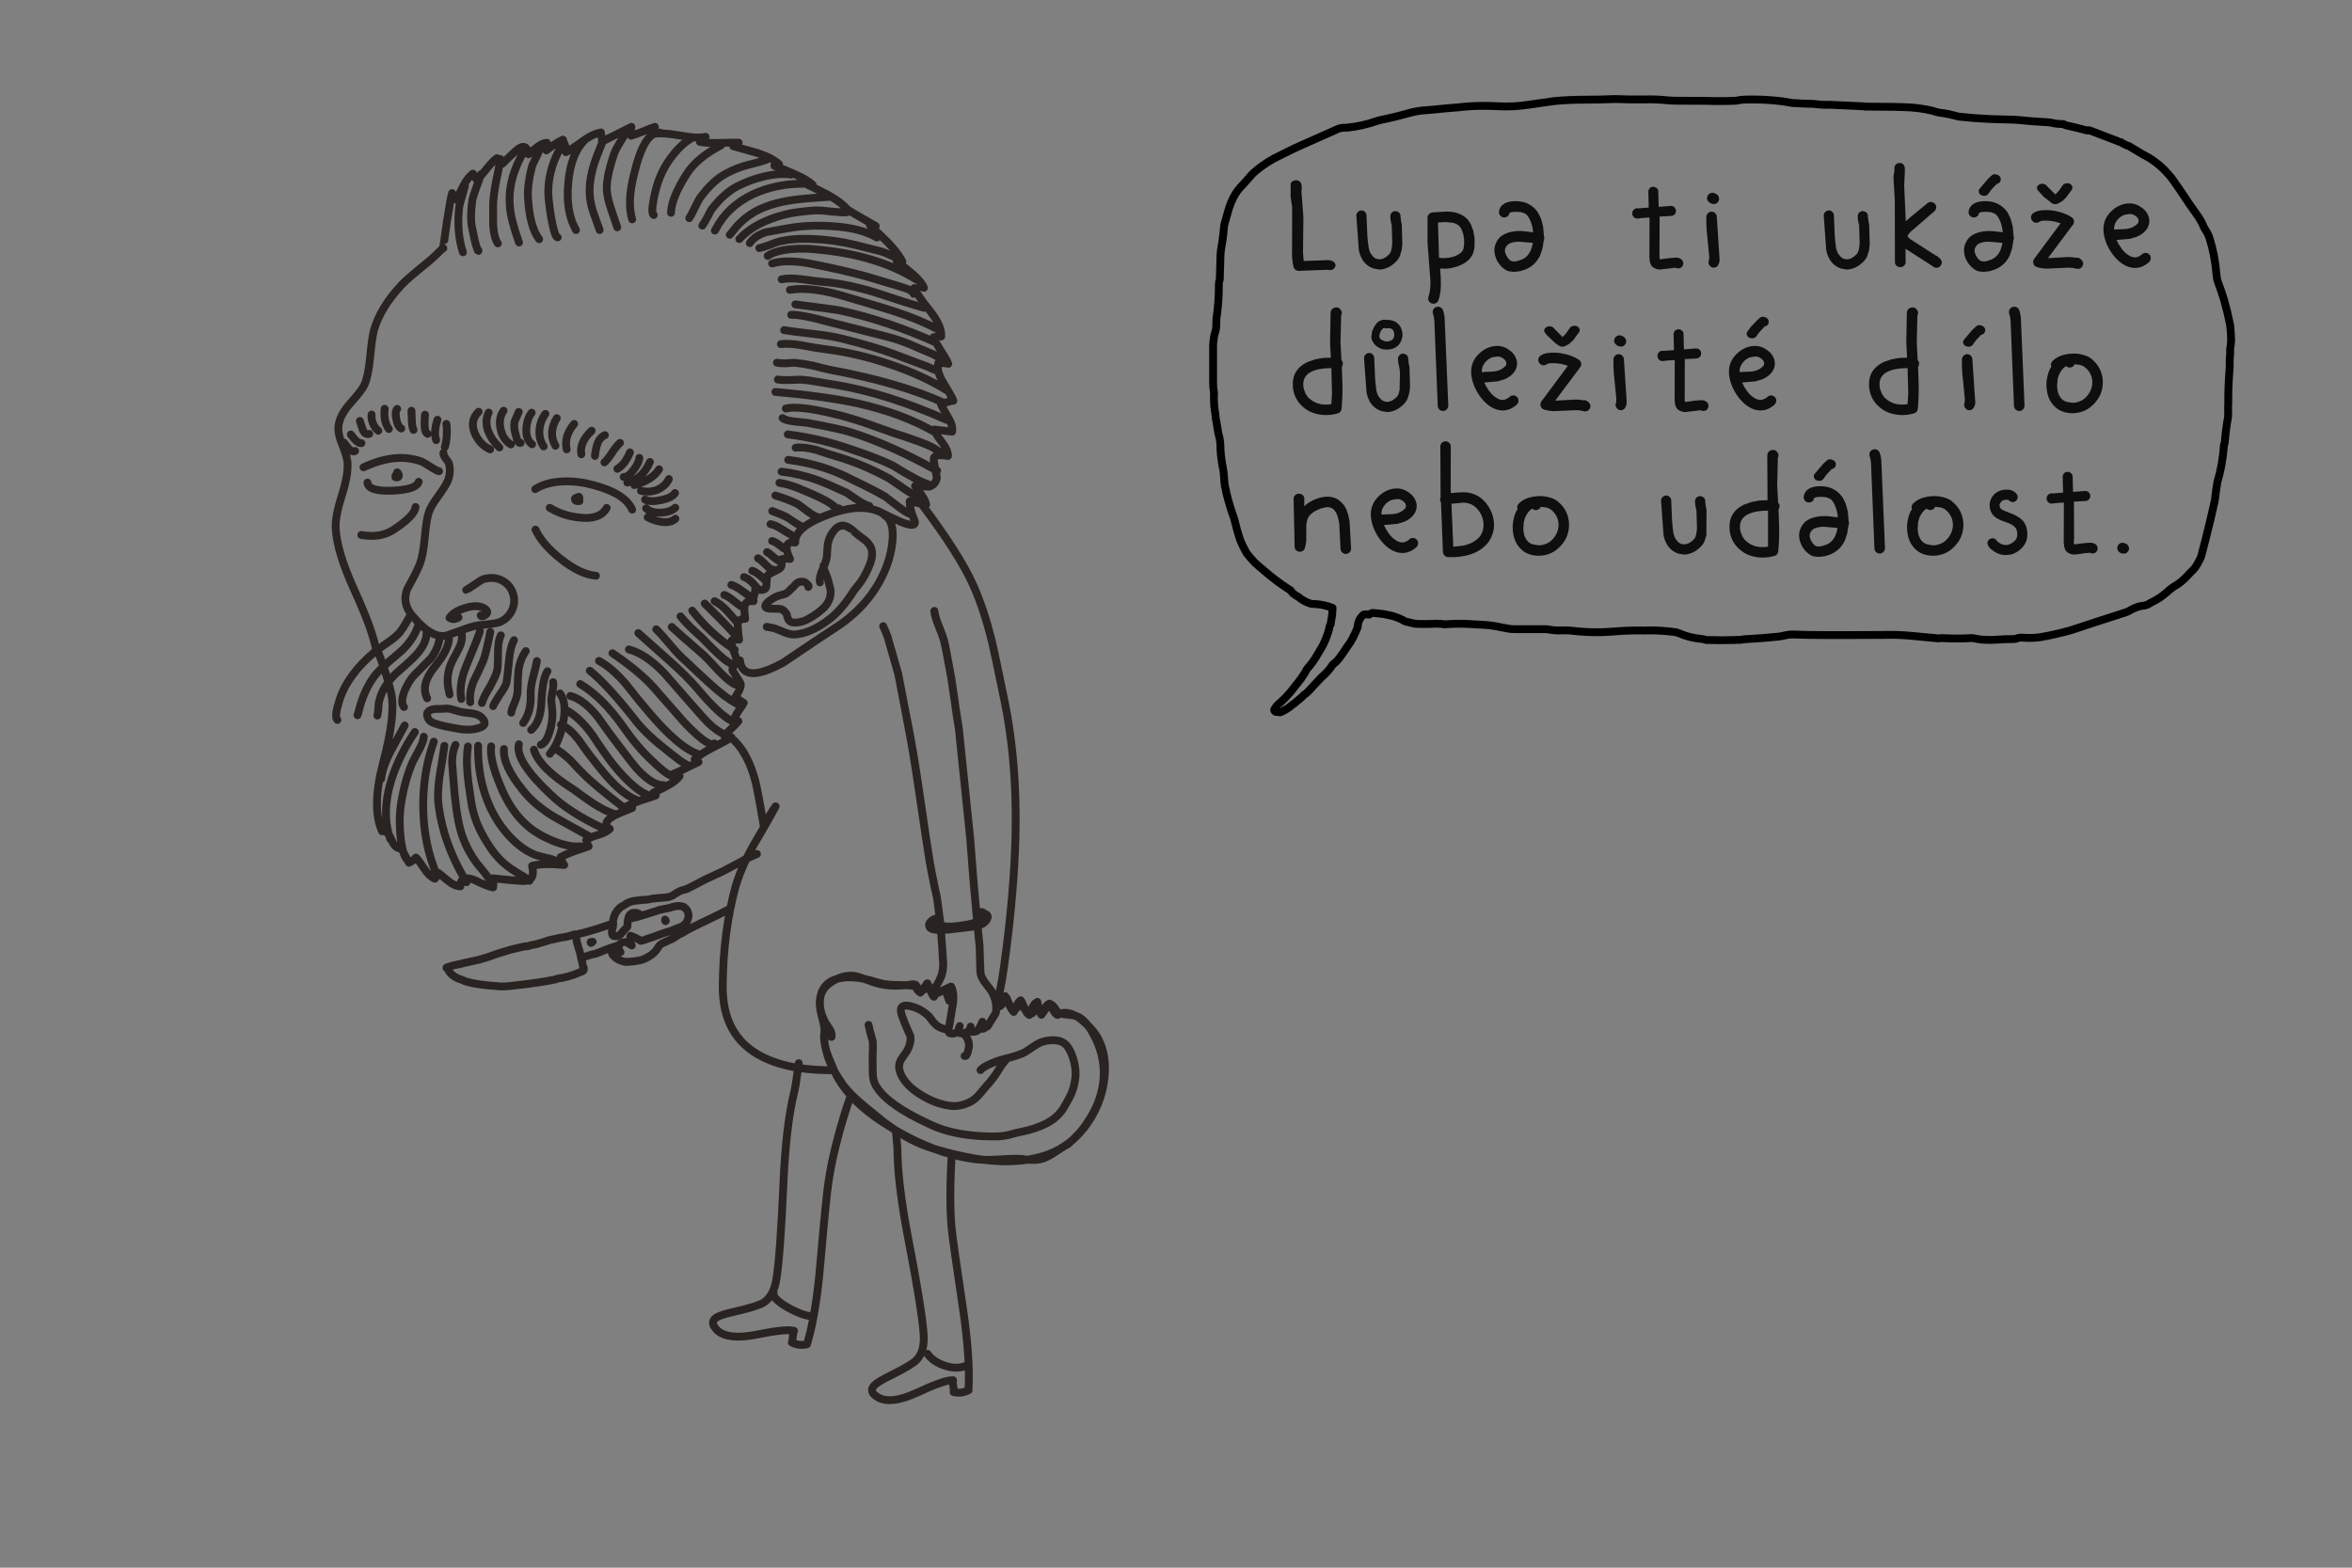 
<svg xmlns="http://www.w3.org/2000/svg" version="1.1" xmlns:xlink="http://www.w3.org/1999/xlink" preserveAspectRatio="none" x="0px" y="0px" width="900px" height="600px" viewBox="0 0 900 600">
<rect x="0" y="0" width="900" height="600" fill="#808080" stroke="none"/>
<defs>
<g id="Layer4_0_FILL">
<path fill="#FFFFFF" stroke="none" d="
M 393.25 443.85
Q 394.25 443.95 394.95 443.95 397.25 444 399.1 443.4 401.1 442.75 404.35 440.55 405 440.1 405.55 439.75 402.2 441.65 398.4 442.7 395.9 443.4 393.25 443.85
M 372.65 443.6
Q 374.2 443.85 376.35 443.9 370.95 443.2 364.2 441.55 361 440.75 357.5 439.7 360.85 440.95 364.2 441.85 368.45 443 372.65 443.6
M 407.45 438.55
Q 408.2 438.1 408.75 437.85 409.4 437.2 410 436.65 408.8 437.7 407.45 438.55
M 321.75 413.95
Q 320.4 412 319.35 410.1 321.6 414.9 325.55 419.3 330.5 424.8 338.05 429.65 340.15 431 342.25 432.3 340.45 431.05 338.15 429.4
L 329.9 422.65
Q 327.5 420.6 325.7 418.8 323.1 416.1 321.75 413.95
M 413.1 389.45
Q 412.55 389.1 411.85 388.9 412.1 389 412.3 389.15 413.85 390.15 416.25 392.45 414.8 390.5 413.1 389.45
M 399.85 385.9
Q 399.15 387.25 398.1 386.55 397.4 386.25 396.95 383.45
L 396.55 384.6
Q 397.05 385.1 397.4 386.1 398.05 387.95 398.5 388.4 400.4 385.6 401.4 384.25 400.75 384.4 399.85 385.9
M 394 388
Q 393.95 388 393.85 387.95 393.2 387.65 392.4 386.65 393.05 388 393.85 388.45 393.95 388.2 394 388
M 385.2 381.95
Q 385.15 382 385.05 382.1 385.45 382.9 386.1 384.35 386.95 386.3 387.9 387.3 388.15 386.75 388.35 386.3 388.1 386.35 387.8 386.3 387.1 386.2 386.2 384.35 385.3 382.4 385.2 381.95
M 376.15 393.7
Q 376.1 393.6 376.05 393.5 376.1 393.65 376.15 393.75 377.15 393.3 377.95 392.7 377.15 393.25 376.15 393.7
M 381.1 384
Q 381.137 384.15 381.15 384.35
L 381.2 385.45
Q 381.3 385.55 381.35 385.65 381.55 385.35 381.7 385.05 381.55 384.8 381.25 384.3 381.2 384.15 381.1 384
M 381.1 384
L 381.05 383.95
Q 381.129 384.107 381.15 384.35 381.137 384.15 381.1 384
M 371.65 394.85
L 371.65 394.9
Q 372.7 395 373.5 394.7 372.7 394.95 371.65 394.85
M 371.6 394.85
L 371.65 394.85
Q 371.562 394.587 371.5 394.4 371.556 394.587 371.6 394.85
M 371.4 393.15
L 371.4 393.05
Q 371.4 392.95 371.4 392.9 371.25 394.05 370.4 394.75 371.2 394.15 371.4 393.15
M 368.55 395.45
Q 368.7 395.45 368.9 395.4 368.7 395.4 368.5 395.45
L 368.55 395.45
M 366.9 395.1
Q 366.85 395.05 366.8 395.05 367.1 395.5 367.95 395.5 367.998 395.5 368.05 395.5 367.998 395.498 367.95 395.45 367.5 395.3 366.9 395.1
M 366.3 394.9
Q 366.55 394.95 366.8 395.05 366.65 394.8 366.7 394.4 366.55 394.65 366.3 394.9
M 366.7 394.4
L 366.7 394.35
Q 366.5 394.65 366.3 394.9 366.55 394.65 366.7 394.4
M 366.75 394.3
Q 366.702 394.348 366.7 394.4 366.65 394.8 366.8 395.05 366.85 395.05 366.9 395.1 366.7 394.8 366.75 394.3
M 364.7 383.8
Q 364.65 384.1 364.6 384.45 364.65 384.15 364.7 383.85
L 364.7 383.8
M 362.85 394.05
Q 362.75 395.55 364.2 395.6 362.8 395.5 362.9 394.05
L 362.85 394.05
M 362.9 394.05
Q 362.9 393.9 362.95 393.75 363.15 392.9 363.3 392.2 363.1 392.85 362.9 393.75 362.85 393.9 362.85 394.05
L 362.9 394.05
M 350.65 377.25
Q 350.45 377.2 350.25 377.15 350.35 377.65 350.75 378.4 351.4 379.45 352.2 379.9
L 352.8 379.1
Q 352.25 379.2 351.65 379 351.5 379 351.1 378.2 350.9 377.5 350.65 377.25
M 361.95 379.25
Q 361.85 379.15 361.75 379.05 361.9 379.4 362.1 379.85 362.6 381.2 363.25 383.05
L 364.1 381.95
Q 363 381.8 361.95 379.25
M 361.75 379.05
Q 361.85 379.15 361.95 379.25 363 381.8 364.1 381.95
L 364.75 381.15
Q 364.65 378.95 363.9 377.6 363.5 377.7 361.55 378.7 361.65 378.85 361.75 379.05
M 358.25 379.65
Q 358.2 379.55 358.2 379.5 357.95 379.9 357.7 380.4 357 379.9 356.1 378.5 355.55 377.45 355.1 376.9 355.4 377.7 355.95 379.05 356.7 380.8 357.35 381.5 357.85 380.4 358.25 379.65
M 358.25 379.6
L 358.25 379.65
Q 358.3 379.8 358.4 379.95 358.35 379.8 358.25 379.6
M 358.25 379.65
L 358.25 379.6
Q 358.25 379.55 358.2 379.5 358.2 379.55 358.25 379.65
M 354.75 376.55
Q 354.7 376.5 354.65 376.45 354.65 376.6 354.6 376.7
L 354.75 376.55
M 342.1 376.95
Q 338.3 376.85 335.6 375.95 333.05 375.15 330.75 374.65 331.1 374.8 331.5 374.95 334.55 376.1 335.85 376.4 340.5 377.7 346.75 377.05 345.05 377 342.1 376.95
M 360.05 355.95
Q 360.85 355.9 361.75 355.85 362.65 355.85 368.25 355.15 371.5 354.8 373.2 354.5 373.65 354.4 374.05 354.3 374 353.6 373.95 352.9 372.6 353.35 370.65 353.75 367.15 354.45 363.9 354.65 361.9 354.7 359.95 354.2
L 360.05 355.95
M 366.9 278.85
Q 366.55 276.45 366.2 274.25 365.95 272.6 365.7 271.15 365.9 272.6 366.15 274.25 366.5 276.45 366.9 278.85
M 359.05 239.25
Q 360.7 243.35 361.1 244.75 361.45 246.25 361.85 247.9 361.5 246.25 361.15 244.75 360.75 243.35 359.1 239.25 357.7 235.7 357.55 233.8
L 357.5 233.85
Q 357.65 235.7 359.05 239.25 Z"/>
</g>

<g id="Layer3_0_FILL">
<path fill="#0E0E0E" stroke="none" d="
M 619.45 135.55
Q 618.65 135.55 618.05 136.1 617.45 136.7 617.4 137.45 617.3 140.05 617.5 142.5
L 618.5 152.6 618.45 154
Q 618.1 154.7 618.25 155.45 618.45 156.15 619.1 156.6 619.5 157 620.2 157 621.25 157 621.85 156.1 622.45 155.2 622.45 153.85
L 622.25 150.2 622.2 149.85 621.4 137.65
Q 621.4 136.8 620.85 136.2 620.3 135.6 619.45 135.55
M 555.15 170.8
Q 555.05 169.95 554.45 169.4 553.9 168.85 553 168.9 552.2 168.95 551.65 169.55 551.1 170.15 551.15 171.05
L 551.25 189.8 551.3 190.15
Q 551 190.75 551.05 191.4
L 551.4 192.3 552.15 211.3
Q 552.2 212.05 552.75 212.6 553.3 213.15 554.05 213.25
L 555.45 213.25
Q 558.1 213.25 560.7 212.7 563.3 212.2 565.5 210.95 567.7 209.75 569.3 207.8 570.9 205.8 571.5 202.95 571.85 201.1 571.55 199.1 571.25 197.1 570.35 195.25 569.5 193.45 568.15 192 566.8 190.5 565.1 189.6 562.65 188.4 560.15 188.4 557.6 188.4 555.2 188.75
L 555.1 187.25 555.15 170.8
M 565.3 194.8
Q 566.2 195.75 566.8 197 567.35 198.25 567.6 199.6 567.8 200.95 567.6 202.2 567.15 204.45 565.85 205.8 564.5 207.15 562.8 207.9 561.15 208.65 559.3 208.9
L 556.1 209.25 555.4 192.8 559.6 192.4
Q 561.65 192.3 563.3 193.2 564.45 193.8 565.3 194.8
M 495.3 69.1
Q 494.5 69.25 494.05 69.9 493.7 70.55 493.9 71.3
L 493.85 75.2 494.45 79.35 494.4 97.55
Q 494.45 100.05 495 102.25 495.15 102.85 495.75 103.3 496.35 103.7 497.1 103.7 497.2 103.7 497.35 103.65
L 508.05 103.25
Q 508.75 103.5 509.5 103.3 510.25 103.15 510.65 102.55 511.15 101.95 511 101.2 510.8 100.45 510.1 100.05 509.25 99.55 508 99.55
L 498.85 99.9 498.6 96.45 498.75 83.15 498 73.25
Q 498 73.1 498.05 73 498.05 72.8 498.05 72.7
L 498.15 71.6 497.95 70.35
Q 497.7 69.65 496.95 69.2 496.2 68.8 495.3 69.1
M 631.1 72.25
Q 630.65 72.95 630.75 73.7
L 630.9 79.45 630.85 79.45 626.8 79.75
Q 626.1 79.6 625.5 80 624.9 80.35 624.7 81.05 624.45 81.8 624.75 82.5 625.15 83.25 625.85 83.55
L 626.55 83.65 628.6 83.4 628.75 83.4 631.15 83.25 631.2 83.65 631.15 98.45 631.3 100.05
Q 631.7 101.85 632.7 102.4 633.65 102.95 634.45 103.1
L 634.8 103.1 635.25 103.15 641.2 102.45
Q 641.8 102.85 642.5 102.7 643.25 102.6 643.7 102 644.2 101.35 644.1 100.6 644 99.8 643.4 99.25 642.5 98.6 641.35 98.6
L 639.35 98.75
Q 639.25 98.75 639.05 98.8
L 638.8 98.8 635.1 99.25 635 98.3 635.05 83.5 635 82.9 639.4 82.65
Q 640.2 82.65 640.75 82.1 641.3 81.55 641.3 80.75 641.3 79.95 640.75 79.35 640.2 78.8 639.4 78.8
L 634.85 79.15 634.7 79.15 634.55 73.1
Q 634.45 72.3 633.75 71.85 633.1 71.4 632.35 71.5 631.55 71.6 631.1 72.25
M 677.55 172.35
L 676.75 172.9 676.35 173.6 676.25 174.3 676.35 191.5
Q 676.3 191.45 676.25 191.45
L 673.3 191.55 670.3 192.1 667.3 193.15
Q 665.85 193.85 664.7 194.85 661.85 197.4 661.8 201.3 661.7 204.15 662.85 206.6 664 209 666.25 210.75 667.95 212.1 670.1 212.75 672.25 213.4 674.55 213.4 676.8 213.4 679.05 212.75 680.3 212.35 680.45 211 680.95 206.2 680.75 200.2
L 680.55 194.95
Q 680.6 194.85 680.65 194.8 680.75 194.7 680.75 194.65
L 680.95 193.75
Q 681.05 193.15 680.45 192.45
L 680.45 192.35 680.4 192.25 680.05 185.55 680.3 175.3
Q 680.6 174.7 680.55 174.05 680.45 173.45 680 172.95 679.3 172.15 678.55 172.2
L 677.55 172.35
M 676.3 195.45
L 676.55 195.45 676.55 209.2
Q 674.4 209.6 672.3 209.2 670.25 208.75 668.65 207.5
L 667.6 206.6 666.7 205.25 666.05 203.55
Q 665.75 202.6 665.8 201.4 665.85 199.2 667.4 197.8 668.65 196.7 670.95 196.05 673.3 195.45 676.3 195.45
M 650.4 133.9
Q 649.85 133.35 649.05 133.35
L 644.5 133.7 644.35 133.7 644.2 127.65
Q 644.1 126.85 643.4 126.4 642.75 125.95 642 126.05 641.2 126.15 640.75 126.8 640.3 127.5 640.4 128.25
L 640.55 134 636.45 134.3
Q 635.75 134.15 635.15 134.55 634.55 134.9 634.35 135.6 634.1 136.35 634.4 137.05 634.8 137.8 635.5 138.1
L 636.2 138.2 638.25 137.95 638.4 137.95 640.8 137.8 640.85 138.2 640.8 153 640.95 154.6
Q 641.35 156.4 642.35 156.95 643.3 157.5 644.1 157.65
L 644.45 157.65 644.9 157.7 650.85 157
Q 651.45 157.4 652.15 157.25 652.9 157.15 653.35 156.55 653.85 155.9 653.75 155.15 653.65 154.35 653.05 153.8 652.15 153.15 651 153.15
L 649 153.3
Q 648.9 153.3 648.7 153.35
L 648.45 153.35 645.7 153.75 644.75 153.8 644.65 152.85 644.7 138.05 644.65 137.45 649.05 137.2
Q 649.85 137.2 650.4 136.65 650.95 136.1 650.95 135.3 650.95 134.5 650.4 133.9
M 656.95 83.1
Q 656.95 82.25 656.4 81.65 655.85 81.05 655 81 654.2 81 653.6 81.55 653 82.15 652.95 82.9 652.85 85.5 653.05 87.95
L 653.8 95.65 653.8 96.05 654.05 98.05 654 99.45
Q 653.65 100.15 653.8 100.9 654 101.6 654.65 102.05 655.05 102.45 655.75 102.45 656.8 102.45 657.4 101.55 658 100.65 658 99.3
L 656.95 83.1
M 814.6 209.45
Q 814.5 208.85 814.05 208.45 813.65 208.05 813.05 207.95 811.95 207.35 810.9 208.2 810.3 208.75 810.2 209.55 810.1 210.4 810.7 211.05 811.35 211.9 812.6 211.9
L 813.1 211.85
Q 813.9 211.7 814.35 210.95 814.85 210.25 814.6 209.45
M 789.65 181.35
Q 789.2 182.05 789.3 182.8
L 789.45 188.55 785.35 188.85
Q 784.65 188.7 784.05 189.1 783.45 189.45 783.25 190.15 783 190.9 783.3 191.6 783.7 192.35 784.4 192.65
L 785.1 192.75 787.15 192.5 787.3 192.5 789.7 192.35 789.75 192.75 789.7 207.55 789.85 209.15
Q 790.25 210.95 791.25 211.5 792.2 212.05 793 212.2
L 793.35 212.2 793.8 212.25 796.35 211.95 797.05 211.8 799.75 211.55
Q 800.35 211.95 801.05 211.8 801.8 211.7 802.25 211.1 802.75 210.45 802.65 209.7 802.55 208.9 801.95 208.35 801.05 207.7 799.9 207.7
L 797.9 207.85
Q 797.8 207.85 797.6 207.9
L 797.35 207.9 793.65 208.35 793.55 207.4 793.65 206.25 793.6 192.6 793.55 192 797.95 191.75
Q 798.75 191.75 799.3 191.2 799.85 190.65 799.85 189.85 799.85 189.05 799.3 188.45 798.75 187.9 797.95 187.9
L 793.4 188.25 793.25 188.25 793.1 182.2
Q 793 181.4 792.3 180.95 791.65 180.5 790.9 180.6 790.1 180.7 789.65 181.35
M 769.15 187.5
L 767.95 187.4 766.75 187.45
Q 763.25 188.05 761.85 190.95 761.45 191.85 761.35 192.9 761.25 193.95 761.55 195 762.15 197.1 763.95 198.25
L 765.5 199.1 768.95 200.35
Q 770.3 201 770.9 201.6 771.5 202.2 771.75 203.05 772 204.05 771.9 204.95 771.8 205.8 771.45 206.4 770.3 207.95 768.55 208.45 766.85 208.9 765.2 207.9
L 764.45 207.35
Q 764.3 207.2 764.15 207.1 763.8 206.35 763.05 206.1 762.35 205.85 761.65 206.2 760.9 206.5 760.65 207.2 760.35 207.95 760.7 208.7 761.05 209.5 761.75 210.1
L 763.2 211.15
Q 765.15 212.45 767.55 212.45
L 769.45 212.25
Q 772.7 211.35 774.6 208.55 775.45 207.3 775.7 205.65 775.9 203.95 775.5 202.2 774.95 200 773.55 198.8 772.15 197.65 770.55 196.9
L 767.1 195.55 766 195
Q 765.4 194.65 765.2 193.9 765 193.2 765.35 192.6
L 766 191.75
Q 766.4 191.4 767.3 191.3
L 768.15 191.25
Q 768.4 191.25 768.65 191.4 769.15 192 769.9 192.15 770.7 192.25 771.35 191.75 771.95 191.3 772.05 190.5 772.2 189.7 771.7 189.1 770.8 187.85 769.15 187.5
M 731.3 195.4
Q 731.25 195.55 731.1 195.7 730.4 197.1 730.05 198.9 729.65 200.65 729.75 202.55 729.85 204.4 730.4 206.15 730.95 207.95 732.2 209.4 734.85 212.6 739.45 212.7
L 739.6 212.7
Q 741.65 212.7 743.5 212.05 745.35 211.4 746.75 210.2 749 208.35 750.2 205.9 751.35 203.4 751.3 200.65 751.25 198.05 750.15 195.8 749 193.5 746.85 191.8 745.6 190.8 743.55 190.3 741.5 189.75 739.4 189.9 737.25 190 735.25 190.7 733.25 191.45 731.95 192.85 731.15 193.85 731.6 194.9
L 731.3 195.4
M 737.25 194.7
L 737.3 194.7 737.35 194.8
Q 738.05 195.3 738.85 195.2 739.65 195.1 740.2 194.5
L 740.5 193.95 742.7 194.25
Q 743.7 194.5 744.4 195.05 747.2 197.3 747.3 200.8 747.3 202.6 746.5 204.25 745.7 205.9 744.2 207.15 743.3 207.9 742.05 208.3 740.8 208.75 739.5 208.7
L 737.5 208.35
Q 736.25 208.05 735.25 206.9 734.55 206 734.15 204.8 733.85 203.55 733.8 202.3
L 734 199.75
Q 734.25 198.5 734.75 197.5 735.4 196.25 736.15 195.5 737 194.7 737.25 194.7
M 718.15 172.1
Q 717.4 171.75 716.65 172.1 715.8 172.35 715.5 173.15 715.2 173.9 715.45 174.7 715.8 175.6 715.95 177.15
L 717.25 209.75
Q 717.25 210.6 717.8 211.2 718.35 211.8 719.2 211.85
L 719.25 211.85
Q 720.05 211.85 720.65 211.3 721.2 210.7 721.3 209.95
L 719.9 176.5
Q 719.8 174.7 719.25 173.25 718.95 172.45 718.15 172.1
M 701.2 176
Q 700.05 175.5 699.2 176.1
L 697.75 177.4 697.55 177.65
Q 697.45 177.75 697.4 177.8
L 694.3 181.45
Q 693.9 182.1 694.15 182.75 694.35 183.5 695.15 183.85
L 696.1 184.05
Q 697.25 184.05 697.85 183.15 698.85 181.55 700.4 180.1 700.55 179.95 700.65 179.85 700.75 179.65 700.85 179.55 700.9 179.55 700.95 179.5 701.55 179.4 701.95 179.05 702.35 178.65 702.45 178.15 702.6 177.2 702.2 176.7 701.8 176.2 701.2 176
M 695.2 190.25
L 697.05 190.15 698.7 190.3 700.1 190.8
Q 700.75 191.15 701.3 191.9 701.85 192.65 702.35 193.95 703.1 195.9 703.25 198
L 699.35 197.55
Q 697.15 197.4 695.1 197.8 693.05 198.15 691.3 199.3 689.6 200.45 688.75 202.85 688.35 204.1 688.45 205.4 688.55 206.75 689.05 208 689.55 209.25 690.4 210.3 691.15 211.3 692.15 212 693.05 212.7 694.05 212.95
L 695.95 213.15 698.25 212.9 699.95 212.35
Q 704 210.95 706 206.75
L 706.85 204.1 707.3 201.25 707.5 200.5
Q 707.65 200.05 707.4 199.55
L 707.1 196
Q 706.75 194.2 706.15 192.5
L 705.3 190.8
Q 704.75 189.75 703.7 188.75 702.65 187.75 701.1 187 699.55 186.25 697.3 186.1 694.25 185.95 692.35 186.95 690.5 188 690.2 190.05 690.1 190.9 690.6 191.55 691.1 192.2 691.95 192.3 692.8 192.4 693.45 191.9 694.1 191.4 694.2 190.55
L 695.2 190.25
M 702.8 203.6
L 702.3 205
Q 701.05 207.7 698.6 208.55 697.05 209.15 696.1 209.15 695.15 209.2 694.45 208.75
L 693.55 207.8 692.85 206.6 692.45 205.3 692.55 204.25
Q 693.15 202.7 694.55 202.15 695.95 201.6 697.95 201.6
L 703.15 202.05 702.8 203.6
M 649.3 190.35
Q 648.7 190.9 648.6 191.7
L 648.7 193.3 649 194.8 649.15 195.25 649.35 202.15 649.2 203.75 648.85 205.25
Q 648.6 205.95 648.15 206.45 646.25 208.35 644.4 208.35
L 643.5 208.2
Q 642.8 208.05 642.15 207.45
L 641.1 206.15
Q 640.5 205.05 640.3 203.75
L 639.95 200.95 639.95 200.4 639.85 199.8 639.5 191.65
Q 639.55 190.85 638.95 190.25 638.4 189.65 637.65 189.65 636.85 189.6 636.25 190.2 635.65 190.75 635.6 191.55
L 636.55 204.6
Q 636.8 206.35 637.65 207.95 638.4 209.45 639.7 210.5 641 211.55 642.55 211.95
L 644.4 212.25
Q 645.8 212.25 647.3 211.65 649.1 210.95 650.9 209.15 651.75 208.25 652.25 207.15
L 652.95 204.85 653 195.05 652.75 193.95 652.5 191.95
Q 652.6 191.15 652.05 190.55 651.5 190 650.7 189.9 649.9 189.85 649.3 190.35
M 584.35 190.7
Q 582.35 191.45 581.05 192.85 580.25 193.85 580.7 194.9
L 580.4 195.4
Q 580.35 195.55 580.2 195.7 579.5 197.1 579.15 198.9 578.75 200.65 578.85 202.55 578.95 204.4 579.5 206.15 580.05 207.95 581.3 209.4 583.95 212.6 588.55 212.7
L 588.7 212.7
Q 590.75 212.7 592.6 212.05 594.45 211.4 595.85 210.2 598.1 208.35 599.3 205.9 600.45 203.4 600.4 200.65 600.35 198.05 599.25 195.8 598.1 193.5 595.95 191.8 594.7 190.8 592.65 190.3 590.6 189.75 588.5 189.9 586.35 190 584.35 190.7
M 586.35 194.7
L 586.4 194.7 586.45 194.8
Q 587.15 195.3 587.95 195.2 588.75 195.1 589.3 194.5
L 589.6 193.95 591.8 194.25
Q 592.8 194.5 593.5 195.05 596.3 197.3 596.4 200.8 596.4 202.6 595.6 204.25 594.8 205.9 593.3 207.15 592.4 207.9 591.15 208.3 589.9 208.75 588.6 208.7
L 586.6 208.35
Q 585.35 208.05 584.35 206.9 583.65 206 583.25 204.8 582.95 203.55 582.9 202.3
L 583.1 199.75
Q 583.35 198.5 583.85 197.5 584.5 196.25 585.25 195.5 586.1 194.7 586.35 194.7
M 535.5 187
Q 533.55 186.8 531.65 187.4 529.4 188.15 527.65 189.85 525.85 191.5 525.05 193.7 524.35 195.7 524.6 198.1 524.9 200.45 525.9 202.75 526.9 205 528.45 206.95 530 208.85 531.75 210.05 534.15 211.65 536.6 211.65 539.5 211.65 542 209.4 542.6 208.8 542.65 208 542.7 207.15 542.15 206.55 541.55 205.9 540.7 205.9 539.9 205.85 539.25 206.45
L 538.55 207 537.45 207.5
Q 536.85 207.7 535.95 207.55 535.05 207.4 533.95 206.65 532.55 205.75 531.45 204.2 530.3 202.65 529.55 200.95
L 534.7 200.5 537.2 199.75
Q 538.4 199.3 539.5 198.45 542.2 196.35 542.1 193.4 542 191.95 541.2 190.65 540.4 189.35 538.95 188.4 537.35 187.25 535.5 187
M 528.85 195.05
Q 529.35 193.75 530.4 192.7 531.5 191.65 532.85 191.25
L 534.65 191
Q 535.65 190.95 536.75 191.7 538 192.55 538 193.55 538.05 194.15 537.7 194.6
L 537 195.25
Q 535.45 196.5 533.15 196.75
L 528.6 196.95
Q 528.6 195.75 528.85 195.05
M 495.6 189.5
Q 495 190.1 495 190.95
L 495.4 209.35
Q 495.45 210.1 495.9 210.55 496.4 211.05 497.1 211.15 497.85 211.25 498.45 210.9 499.05 210.5 499.3 209.8 499.75 208.4 499.85 206.95
L 499.85 201.2
Q 499.9 199.9 500.3 198.75 500.65 197.75 501.5 196.9 502.35 196.1 503.4 195.5
L 505.55 194.55 507.7 194.1
Q 509.35 194.05 510.35 195 511.25 195.85 511.75 197.4 512.3 198.9 512.5 200.7
L 512.95 210.1
Q 513 210.9 513.6 211.45 514.2 212 514.95 212
L 515.1 212
Q 515.9 211.95 516.45 211.35 517.05 210.7 517 209.9
L 516.4 199.3
Q 516.05 197.2 515.3 195.25 514.55 193.35 513.1 192.1 510.9 189.95 507.45 190.1 505.45 190.2 503.15 191.15 500.85 192.1 499.05 193.75
L 499.1 190.95
Q 499.1 190.1 498.5 189.5 497.9 188.95 497.05 188.95 496.2 188.95 495.6 189.5
M 785.3 138.3
Q 784.5 139.3 784.95 140.35
L 784.65 140.85
Q 784.6 141 784.45 141.15 783.75 142.55 783.4 144.35 783 146.1 783.1 148 783.2 149.85 783.75 151.6 784.3 153.4 785.55 154.85 788.2 158.05 792.8 158.15
L 792.95 158.15
Q 795 158.15 796.85 157.5 798.7 156.85 800.1 155.65 802.35 153.8 803.55 151.35 804.7 148.85 804.65 146.1 804.6 143.5 803.5 141.25 802.35 138.95 800.2 137.25 798.95 136.25 796.9 135.75 794.85 135.2 792.75 135.35 790.6 135.45 788.6 136.15 786.6 136.9 785.3 138.3
M 787.15 147.75
L 787.35 145.2
Q 787.6 143.95 788.1 142.95 788.75 141.7 789.5 140.95 790.35 140.15 790.6 140.15
L 790.65 140.15 790.7 140.25
Q 791.4 140.75 792.2 140.65 793 140.55 793.55 139.95
L 793.85 139.4 796.05 139.7
Q 797.05 139.95 797.75 140.5 800.55 142.75 800.65 146.25 800.65 148.05 799.85 149.7 799.05 151.35 797.55 152.6 796.65 153.35 795.4 153.75 794.15 154.2 792.85 154.15
L 790.85 153.8
Q 789.6 153.5 788.6 152.35 787.9 151.45 787.5 150.25 787.2 149 787.15 147.75
M 772.65 118.7
Q 772.35 117.9 771.55 117.55 770.8 117.2 770.05 117.55 769.2 117.8 768.9 118.6 768.6 119.35 768.85 120.15 769.2 121.05 769.35 122.6
L 770.65 155.2
Q 770.65 156.05 771.2 156.65 771.75 157.25 772.6 157.3
L 772.65 157.3
Q 773.45 157.3 774.05 156.75 774.6 156.15 774.7 155.4
L 773.3 121.95
Q 773.2 120.15 772.65 118.7
M 752.85 135.55
Q 752 135.55 751.4 136.1 750.8 136.7 750.75 137.45 750.65 140.05 750.85 142.5
L 751.65 150.6 751.65 151.1 751.85 152.6 751.8 154
Q 751.45 154.7 751.65 155.45 751.8 156.15 752.45 156.6 752.9 157 753.55 157 754.6 157 755.2 156.1 755.85 155.2 755.85 153.85
L 755.6 150.65 755.6 150.2 755.55 149.85 754.75 137.65
Q 754.75 136.8 754.2 136.2 753.65 135.6 752.85 135.55
M 759.35 125.4
Q 758.95 124.85 758.35 124.65 757.2 124.2 756.35 124.75
L 754.9 126.1 754.7 126.25
Q 754.6 126.4 754.55 126.45
L 751.45 130.1
Q 751.05 130.75 751.25 131.45 751.55 132.15 752.25 132.5
L 753.2 132.7
Q 754.4 132.7 755 131.8 756 130.2 757.55 128.75 757.7 128.6 757.75 128.5 757.9 128.35 757.95 128.2 758.05 128.2 758.1 128.15 758.7 128.05 759.05 127.7 759.5 127.3 759.6 126.8 759.75 125.85 759.35 125.4
M 718.1 140.3
Q 715.25 142.85 715.2 146.75 715.1 149.6 716.25 152.05 717.4 154.45 719.65 156.2 721.35 157.55 723.5 158.2 725.65 158.85 727.95 158.85 730.2 158.85 732.45 158.2 733.7 157.8 733.85 156.45 734.35 151.65 734.15 145.65
L 733.95 140.4
Q 734 140.3 734.05 140.25 734.15 140.15 734.15 140.1
L 734.35 139.2
Q 734.45 138.6 733.85 137.9
L 733.85 137.8 733.8 137.7 733.45 131 733.7 120.75
Q 734 120.15 733.95 119.5 733.85 118.9 733.4 118.4 732.7 117.6 731.95 117.65
L 730.95 117.8 730.15 118.35 729.75 119.05 729.65 119.75 729.45 131.25 729.75 136.95
Q 729.7 136.9 729.65 136.9
L 726.7 137 723.7 137.55 720.7 138.6
Q 719.25 139.3 718.1 140.3
M 720.8 143.25
Q 722.05 142.15 724.35 141.5 726.7 140.9 729.7 140.9
L 729.95 140.9 730.2 150.4 729.95 154.65
Q 727.8 155.05 725.7 154.65 723.65 154.2 722.05 152.95
L 721 152.05 720.1 150.7 719.45 149
Q 719.15 148.05 719.2 146.85 719.25 144.65 720.8 143.25
M 662.1 139.15
Q 661.4 141.15 661.65 143.55 661.95 145.9 662.95 148.2 663.95 150.45 665.5 152.4 667.05 154.3 668.8 155.5 671.2 157.1 673.65 157.1 676.55 157.1 679.05 154.85 679.65 154.25 679.7 153.45 679.75 152.6 679.2 152 678.6 151.35 677.75 151.35 676.95 151.3 676.3 151.9
L 675.6 152.45 674.5 152.95
Q 673.9 153.15 673 153 672.1 152.85 671 152.1 669.6 151.2 668.5 149.65 667.35 148.1 666.6 146.4
L 671.75 145.95 674.25 145.2
Q 675.45 144.75 676.55 143.9 679.25 141.8 679.15 138.85 679.05 137.4 678.25 136.1 677.45 134.8 676 133.85 674.4 132.7 672.55 132.45 670.6 132.25 668.7 132.85 666.45 133.6 664.7 135.3 662.9 136.95 662.1 139.15
M 665.65 142.4
Q 665.65 141.2 665.9 140.5 666.4 139.2 667.45 138.15 668.55 137.1 669.9 136.7
L 671.7 136.45
Q 672.7 136.4 673.8 137.15 675.05 138 675.05 139 675.1 139.6 674.75 140.05
L 674.05 140.7
Q 672.5 141.95 670.2 142.2
L 665.65 142.4
M 671.85 123.1
Q 671.75 123.2 671.75 123.25
L 670.05 125 668.65 126.9
Q 668.2 127.55 668.45 128.2 668.7 128.95 669.45 129.3
L 670.4 129.5
Q 671.6 129.5 672.15 128.6 673.2 127 674.75 125.55 674.85 125.4 674.95 125.3 675.1 125.1 675.15 125 675.25 125 675.25 124.95 675.85 124.85 676.25 124.5 676.65 124.1 676.75 123.6 676.95 122.65 676.5 122.15 676.15 121.65 675.55 121.45 674.35 120.95 673.5 121.55
L 672.05 122.85 671.85 123.1
M 619.1 128.45
Q 618.3 128.7 617.9 129.45 617.5 130.2 617.75 131 618.05 131.75 618.8 132.2
L 619.3 132.45 619.8 132.6 620.25 132.65
Q 621.45 132.65 622.05 131.55 622.4 130.8 622.15 130 621.9 129.2 621.15 128.8
L 620.6 128.55
Q 619.85 128.15 619.1 128.45
M 597.1 135.15
Q 594.85 134.85 592.8 135.05 590.7 135.2 589.45 136.15 588.8 136.6 588.65 137.45 588.5 138.25 589.05 138.95 589.55 139.65 590.35 139.8 591.2 139.9 591.85 139.4 592.25 139.1 593.2 139
L 595.3 139 597.7 139.35 599.95 140 589.85 153.6
Q 589.25 154.45 589.55 155.45 589.85 156.45 590.85 156.75 592.9 157.4 595 157.35
L 602.65 157
Q 604.4 156.95 605.85 157.35
L 606.35 157.45 606.45 157.45
Q 607.35 157.45 607.85 157 608.35 156.55 608.5 155.95
L 608.6 155.55 608.5 154.9 608.1 154.15 607.3 153.5
Q 606.5 153 605.7 153.2 604 152.85 602.25 152.95
L 595.1 153.35 604.6 140.65
Q 605.15 140.05 605.05 139.2 605 138.35 604.35 137.85 603.25 137 601.3 136.25 599.3 135.5 597.1 135.15
M 604.35 125.8
Q 604.05 125.1 603.3 124.8 602.55 124.55 601.8 124.8 601 125 600.65 125.6
L 599.3 127.55 597.95 129 594.7 125.75
Q 594.3 125.15 593.5 124.95 592.7 124.75 591.95 125.1 591.2 125.45 590.95 126.1 590.75 126.8 591.2 127.35
L 592 128.35 595 131.2 596.7 132.4
Q 597.2 132.7 597.85 132.7
L 598.75 132.55 600.55 131.55 602.05 130.15 604.3 127.05
Q 604.65 126.45 604.35 125.8
M 563 143.55
Q 563.3 145.9 564.3 148.2 565.3 150.45 566.85 152.4 568.4 154.3 570.15 155.5 572.55 157.1 575 157.1 577.9 157.1 580.4 154.85 581 154.25 581.05 153.45 581.1 152.6 580.55 152 579.95 151.35 579.1 151.35 578.3 151.3 577.65 151.9
L 576.95 152.45 575.85 152.95
Q 575.25 153.15 574.35 153 573.45 152.85 572.35 152.1 570.95 151.2 569.85 149.65 568.7 148.1 567.95 146.4
L 573.1 145.95 575.6 145.2
Q 576.8 144.75 577.9 143.9 580.6 141.8 580.5 138.85 580.4 137.4 579.6 136.1 578.8 134.8 577.35 133.85 575.75 132.7 573.9 132.45 571.95 132.25 570.05 132.85 567.8 133.6 566.05 135.3 564.25 136.95 563.45 139.15 562.75 141.15 563 143.55
M 576.4 139
Q 576.45 139.6 576.1 140.05
L 575.4 140.7
Q 573.85 141.95 571.55 142.2
L 567 142.4
Q 567 141.2 567.25 140.5 567.75 139.2 568.8 138.15 569.9 137.1 571.25 136.7
L 573.05 136.45
Q 574.05 136.4 575.15 137.15 576.4 138 576.4 139
M 551.05 117.55
Q 550.3 117.2 549.55 117.55 548.7 117.8 548.4 118.6 548.1 119.35 548.35 120.15 548.7 121.05 548.85 122.6
L 550.15 155.2
Q 550.15 156.05 550.7 156.65 551.25 157.25 552.1 157.3
L 552.15 157.3
Q 552.95 157.3 553.55 156.75 554.1 156.15 554.2 155.4
L 552.8 121.95
Q 552.7 120.15 552.15 118.7 551.85 117.9 551.05 117.55
M 538.4 136
Q 537.85 135.45 537.05 135.35 536.25 135.3 535.65 135.8 535.05 136.35 534.95 137.15
L 535.05 138.75 535.35 140.25 535.5 140.7 535.7 143 535.55 149.2 535.2 150.7
Q 534.95 151.4 534.5 151.9 532.6 153.8 530.75 153.8
L 529.85 153.65
Q 529.15 153.5 528.5 152.9
L 527.45 151.6
Q 526.85 150.5 526.65 149.2
L 526.3 146.4 526.3 145.85 526.2 145.25 525.85 137.1
Q 525.9 136.3 525.3 135.7 524.75 135.1 524 135.1 523.2 135.05 522.6 135.65 522 136.2 521.95 137
L 522.9 150.05
Q 523.15 151.8 524 153.4 524.75 154.9 526.05 155.95 527.35 157 528.9 157.4
L 530.75 157.7
Q 532.15 157.7 533.65 157.1 535.45 156.4 537.25 154.6 538.1 153.7 538.6 152.6
L 539.3 150.3 539.55 148.1 539.35 140.5 539.1 139.4 538.85 137.4
Q 538.95 136.6 538.4 136
M 533 122.75
Q 531.7 122.35 530.45 122.45 528.6 122.1 526.95 123.5
L 525.85 125 525.05 126.8 524.75 128.7
Q 524.7 129.65 525.1 130.4 525.7 131.65 526.75 132.5 527.85 133.35 529.25 133.7
L 530.7 133.8
Q 533.2 133.8 534.85 132.35 535.65 131.6 536.1 130.55 536.6 129.5 536.65 128.35 536.7 127.2 536.3 126.1 536 125 535.2 124.2 534.3 123.15 533 122.75
M 532.25 125.75
L 532.9 126.15 533.4 127.05 533.55 128.15 533.35 129.2 532.85 130
Q 532.3 130.4 531.5 130.6 530.75 130.8 529.95 130.6
L 528.65 130.1
Q 528.1 129.75 527.85 129.15
L 527.8 128.5 528 127.65 528.4 126.65 529.1 125.75
Q 529.15 125.7 529.25 125.65
L 530 125.55
Q 530.65 125.8 531.3 125.55
L 532.25 125.75
M 509.25 119.05
L 509.15 119.75 508.95 131.25 509.25 136.95
Q 509.2 136.9 509.15 136.9
L 506.2 137 503.2 137.55 500.2 138.6
Q 498.75 139.3 497.6 140.3 494.75 142.85 494.7 146.75 494.6 149.6 495.75 152.05 496.9 154.45 499.15 156.2 500.85 157.55 503 158.2 505.15 158.85 507.45 158.85 509.7 158.85 511.95 158.2 513.2 157.8 513.35 156.45 513.85 151.65 513.65 145.65
L 513.45 140.4
Q 513.5 140.3 513.55 140.25 513.65 140.15 513.65 140.1
L 513.85 139.2
Q 513.95 138.6 513.35 137.9
L 513.35 137.8 513.3 137.7 512.95 131 513.2 120.75
Q 513.5 120.15 513.45 119.5 513.35 118.9 512.9 118.4 512.2 117.6 511.45 117.65
L 510.45 117.8 509.65 118.35 509.25 119.05
M 500.3 143.25
Q 501.55 142.15 503.85 141.5 506.2 140.9 509.2 140.9
L 509.45 140.9 509.7 150.4 509.45 154.65
Q 507.3 155.05 505.2 154.65 503.15 154.2 501.55 152.95
L 500.5 152.05 499.6 150.7 498.95 149
Q 498.65 148.05 498.7 146.85 498.75 144.65 500.3 143.25
M 822.45 84.3
Q 822.35 82.85 821.55 81.55 820.75 80.25 819.3 79.3 817.7 78.15 815.85 77.9 813.9 77.7 812 78.3 809.75 79.05 808 80.75 806.2 82.4 805.4 84.6 804.7 86.6 804.95 89 805.25 91.35 806.25 93.65 807.25 95.9 808.8 97.85 810.35 99.75 812.1 100.95 814.5 102.55 816.95 102.55 819.85 102.55 822.35 100.3 822.95 99.7 823 98.9 823.05 98.05 822.5 97.45 821.9 96.8 821.05 96.8 820.25 96.75 819.6 97.35
L 818.9 97.9 817.8 98.4
Q 817.2 98.6 816.3 98.45 815.4 98.3 814.3 97.55 812.9 96.65 811.8 95.1 810.65 93.55 809.9 91.85
L 815.05 91.4 817.55 90.65
Q 818.75 90.2 819.85 89.35 822.55 87.25 822.45 84.3
M 818.05 85.5
L 817.35 86.15
Q 815.8 87.4 813.5 87.65
L 808.95 87.85
Q 808.95 86.65 809.2 85.95 809.7 84.65 810.75 83.6 811.85 82.55 813.2 82.15
L 815 81.9
Q 816 81.85 817.1 82.6 818.35 83.45 818.35 84.45 818.4 85.05 818.05 85.5
M 781.75 84.45
L 783.85 84.45 786.25 84.8 788.5 85.45 778.4 99.05
Q 777.8 99.9 778.1 100.9 778.4 101.9 779.4 102.2 781.45 102.85 783.55 102.8
L 791.2 102.45
Q 792.95 102.4 794.4 102.8
L 794.9 102.9 795 102.9
Q 795.9 102.9 796.4 102.45 796.9 102 797.05 101.4
L 797.15 101 797.05 100.35 796.65 99.6 795.85 98.95
Q 795.05 98.45 794.25 98.65 792.55 98.3 790.8 98.4
L 783.65 98.8 793.15 86.1
Q 793.7 85.5 793.6 84.65 793.55 83.8 792.9 83.3 791.8 82.45 789.85 81.7 787.85 80.95 785.65 80.6 783.4 80.3 781.35 80.5 779.25 80.65 778 81.6 777.35 82.05 777.2 82.9 777.05 83.7 777.6 84.4 778.1 85.1 778.9 85.25 779.75 85.35 780.4 84.85 780.8 84.55 781.75 84.45
M 792.85 72.5
Q 793.2 71.9 792.9 71.25 792.6 70.55 791.85 70.25 791.1 70 790.35 70.25 789.55 70.45 789.2 71.05
L 787.85 73 786.5 74.45 783.25 71.2
Q 782.85 70.6 782.05 70.4 781.25 70.2 780.5 70.55 779.75 70.9 779.5 71.55 779.3 72.25 779.75 72.8
L 781.9 75.2 785.25 77.85
Q 785.75 78.15 786.4 78.15
L 787.3 78 789.1 77 790.6 75.6 792.85 72.5
M 757.4 72.35
Q 757 73 757.25 73.65 757.45 74.4 758.25 74.75
L 759.2 74.95
Q 760.35 74.95 760.95 74.05 761.95 72.45 763.5 71 763.65 70.85 763.75 70.75 763.85 70.55 763.95 70.45 764 70.45 764.05 70.4 764.65 70.3 765.05 69.95 765.45 69.55 765.55 69.05 765.7 68.1 765.3 67.6 764.9 67.1 764.3 66.9 763.15 66.4 762.3 67
L 760.85 68.3 760.65 68.55
Q 760.55 68.65 760.5 68.7
L 757.4 72.35
M 764.4 82.8
Q 764.95 83.55 765.45 84.85 766.2 86.8 766.35 88.9
L 762.45 88.45
Q 760.25 88.3 758.2 88.7 756.15 89.05 754.4 90.2 752.7 91.35 751.85 93.75 751.45 95 751.55 96.3 751.65 97.65 752.15 98.9 752.65 100.15 753.5 101.2 754.25 102.2 755.25 102.9 756.15 103.6 757.15 103.85
L 759.05 104.05 761.35 103.8 763.05 103.25
Q 767.1 101.85 769.1 97.65
L 769.95 95 770.4 92.15 770.6 91.4
Q 770.75 90.95 770.5 90.45
L 770.2 86.9
Q 769.85 85.1 769.25 83.4
L 768.4 81.7
Q 767.85 80.65 766.8 79.65 765.75 78.65 764.2 77.9 762.65 77.15 760.4 77 757.35 76.85 755.45 77.85 753.6 78.9 753.3 80.95 753.2 81.8 753.7 82.45 754.2 83.1 755.05 83.2 755.9 83.3 756.55 82.8 757.2 82.3 757.3 81.45
L 758.3 81.15 760.15 81.05 761.8 81.2 763.2 81.7
Q 763.85 82.05 764.4 82.8
M 755.65 95.15
Q 756.25 93.6 757.65 93.05 759.05 92.5 761.05 92.5
L 766.25 92.95 765.9 94.5 765.4 95.9
Q 764.15 98.6 761.7 99.45 760.15 100.05 759.2 100.05 758.25 100.1 757.55 99.65
L 756.65 98.7 755.95 97.5 755.55 96.2 755.65 95.15
M 740.9 79.4
Q 740.95 78.6 740.35 77.95 739.75 77.35 738.9 77.3 738.1 77.25 737.45 77.85
L 731.05 83.1
Q 730.094 83.927 729.25 84.7
L 728.65 71.15 728.9 65.45 728.85 64
Q 728.7 63.2 728.05 62.7 727.35 62.25 726.5 62.4 725.7 62.55 725.2 63.25 724.75 63.9 724.9 64.75
L 724.9 65.45 724.6 67.2 724.55 68.2 725.05 76.65 725.1 100.15
Q 725.05 101 725.6 101.6 726.2 102.2 727.05 102.25
L 727.15 102.25
Q 727.95 102.25 728.55 101.7 729.15 101.2 729.2 100.4
L 729.15 95.2 739.5 101.85
Q 739.65 101.95 739.7 102 739.85 102.1 739.9 102.15 740.4 102.5 741 102.5 742.05 102.5 742.65 101.6 743.15 100.95 743 100.15 742.85 99.3 742.2 98.85 742.05 98.75 741.95 98.65
L 741.8 98.45
Q 741.25 97.9 740.65 97.75
L 730.85 91.45 729.9 90.45
Q 730.05 89.8 731 88.8
L 740.2 80.85
Q 740.85 80.25 740.9 79.4
M 701.2 81.15
Q 700.65 80.55 699.9 80.55 699.1 80.5 698.5 81.1 697.9 81.65 697.85 82.45
L 698.8 95.5
Q 699.05 97.25 699.9 98.85 700.65 100.35 701.95 101.4 703.25 102.45 704.8 102.85
L 706.65 103.15
Q 708.05 103.15 709.55 102.55 711.35 101.85 713.15 100.05 714 99.15 714.5 98.05
L 715.2 95.75 715.45 93.55 715.25 85.95 715 84.85 714.75 82.85
Q 714.85 82.05 714.3 81.45 713.75 80.9 712.95 80.8 712.15 80.75 711.55 81.25 710.95 81.8 710.85 82.6
L 710.95 84.2 711.25 85.7 711.4 86.15 711.6 93.05 711.45 94.65 711.1 96.15
Q 710.85 96.85 710.4 97.35 708.5 99.25 706.65 99.25
L 705.75 99.1
Q 705.05 98.95 704.4 98.35
L 703.35 97.05
Q 702.75 95.95 702.55 94.65
L 702.2 91.85 702.2 91.3 702.1 90.7 701.75 82.55
Q 701.8 81.75 701.2 81.15
M 656.15 74
Q 655.4 73.6 654.65 73.9 653.85 74.15 653.45 74.9 653.05 75.65 653.3 76.45 653.6 77.2 654.35 77.65
L 654.85 77.9 655.35 78.05 655.8 78.1
Q 657 78.1 657.6 77 657.95 76.25 657.7 75.45 657.45 74.65 656.7 74.25
L 656.15 74
M 584.7 82.8
Q 585.25 83.55 585.75 84.85 586.5 86.8 586.65 88.9
L 582.75 88.45
Q 580.55 88.3 578.5 88.7 576.45 89.05 574.7 90.2 573 91.35 572.15 93.75 571.75 95 571.85 96.3 571.95 97.65 572.45 98.9 572.95 100.15 573.8 101.2 574.55 102.2 575.55 102.9 576.45 103.6 577.45 103.85
L 579.35 104.05 581.65 103.8 583.35 103.25
Q 587.4 101.85 589.4 97.65
L 590.25 95 590.7 92.15 590.9 91.4
Q 591.05 90.95 590.8 90.45
L 590.5 86.9
Q 590.15 85.1 589.55 83.4
L 588.7 81.7
Q 588.15 80.65 587.1 79.65 586.05 78.65 584.5 77.9 582.95 77.15 580.7 77 577.65 76.85 575.75 77.85 573.9 78.9 573.6 80.95 573.5 81.8 574 82.45 574.5 83.1 575.35 83.2 576.2 83.3 576.85 82.8 577.5 82.3 577.6 81.45
L 578.6 81.15 580.45 81.05 582.1 81.2 583.5 81.7
Q 584.15 82.05 584.7 82.8
M 575.85 96.2
L 575.95 95.15
Q 576.55 93.6 577.95 93.05 579.35 92.5 581.35 92.5
L 586.55 92.95 586.2 94.5 585.7 95.9
Q 584.45 98.6 582 99.45 580.45 100.05 579.5 100.05 578.55 100.1 577.85 99.65
L 576.95 98.7 576.25 97.5 575.85 96.2
M 546.25 83.3
L 546.25 92.9 547.35 107.35
Q 547.5 110.85 546.6 113.65 546.3 114.45 546.7 115.15 547.15 115.9 547.9 116.15
L 548.5 116.25
Q 549.15 116.25 549.7 115.9 550.2 115.55 550.45 114.9 551.35 112.1 551.35 109.05 551.4 105.95 551.05 102.75 552.95 102.95 554.95 102.65 556.95 102.3 558.7 101.55 562.6 99.9 563.75 96.75 564.15 95.6 564.25 94.15
L 564.25 91.15 563.75 88.3 562.85 85.9
Q 561.75 83.75 560.15 82.75 558.55 81.7 556.7 81.3 554.9 80.9 552.9 81
L 548.15 81.3
Q 547.35 81.4 546.8 81.95 546.25 82.5 546.25 83.3
M 550.25 85.15
L 553.35 85 555.9 85.25
Q 557 85.5 557.85 86.05 558.7 86.65 559.25 87.75
L 559.9 89.5 560.25 91.6 560.25 93.7 559.95 95.4
Q 559.35 96.9 557.1 97.9 555.6 98.5 553.85 98.7 552.1 98.9 550.65 98.65
L 550.25 85.15
M 522.9 82.55
Q 522.95 81.75 522.35 81.15 521.8 80.55 521.05 80.55 520.25 80.5 519.65 81.1 519.05 81.65 519 82.45
L 519.95 95.5
Q 520.2 97.25 521.05 98.85 521.8 100.35 523.1 101.4 524.4 102.45 525.95 102.85
L 527.8 103.15
Q 529.2 103.15 530.7 102.55 532.5 101.85 534.3 100.05 535.15 99.15 535.65 98.05
L 536.35 95.75 536.6 93.55 536.4 85.95 536.15 84.85 535.9 82.85
Q 536 82.05 535.45 81.45 534.9 80.9 534.1 80.8 533.3 80.75 532.7 81.25 532.1 81.8 532 82.6
L 532.1 84.2 532.4 85.7 532.55 86.15 532.75 93.05 532.6 94.65 532.25 96.15
Q 532 96.85 531.55 97.35 529.65 99.25 527.8 99.25
L 526.9 99.1
Q 526.2 98.95 525.55 98.35
L 524.5 97.05
Q 523.9 95.95 523.7 94.65
L 523.35 91.85 523.35 91.3 523.25 90.7 522.9 82.55 Z"/>
</g>

<path id="Layer4_0_1_STROKES" stroke="#292422" stroke-width="3" stroke-linejoin="round" stroke-linecap="round" fill="none" d="
M 304.35 116.5
Q 318.65 118.3 321.5 118.85 339.4 122.7 358.15 131.1 357.6 129.9 357.25 129.05 359.1 128.65 360.15 128.8 360.45 124.85 356.1 119.3 350.65 112.5 349.85 110.25 349.95 110.3 351.55 109.95 352.45 109.7 353.55 110.15 352.55 107.7 348.95 104.65 346.95 102.9 343.1 99.95 343.8 99.9 345.3 100.1 345.1 99.7 344.85 99.3 343.7 98.95 341.15 97.85 338.85 96.75 337.45 96.3
L 327.55 93.8
Q 319.4 91.8 311.35 91.5 303.6 91.05 297.75 92.55 296.9 92.8 293.95 93.95 291.45 94.8 290.55 94.95
M 344.85 99.3
Q 343.1 96.25 339.7 92.75 337.9 90.9 332.9 86.25
L 335.1 86.5
Q 325.65 81.2 323.2 79.5
L 323.85 79.7
Q 321.75 77.45 318.05 75.3 307.1 75.95 303.05 76.6 294.8 77.8 288.9 81 284.65 83.45 281.6 87 279.45 89.7 279.25 89.85
M 349.6 112.45
Q 349.15 111.35 347.15 110.55 346 110.15 344.1 109.55 342.85 109.2 331.15 105.7 323.1 103.5 312.1 101.3 301.5 99 295.45 100.85
M 358.55 125.9
Q 351.75 122.25 341.75 119 341.3 118.8 324.25 113.75 310.6 109.5 302.25 110.95
M 302.75 120.5
Q 306.65 120.3 317.45 123.3 331.7 126.85 338.85 128.7 345.25 130.3 351.55 133.25 356.75 135.45 357 135.55 360.3 137.15 361.55 139 362.45 139.1 362.85 139.25 362.2 137.5 359.95 134.15 358.9 132.4 358.15 131.1
M 298.8 131.7
Q 302 131.3 307 132.2 312.6 133.25 315.4 133.6 327.85 135.15 340 139.25 353.15 143.6 362.95 149.8 362.15 148.35 360.9 146.35 359.45 143.95 359 141.9 358.3 141.9 357.05 141.3 356.3 140.95 354.95 140.35
L 342.2 135.55
Q 334.85 132.75 322.35 129.65 318.05 128.55 311.25 127.8 302.55 126.8 300.05 126.35
M 359 141.9
Q 358.7 140.3 359.05 138.95 360.6 138.9 361.55 139
M 353.6 117.8
Q 347.25 116.05 334.8 111.9 323.35 108.45 315 107.9 312.6 107.7 307.05 106.9 302 106.25 299.1 106.9
M 297.3 138.8
Q 298.65 139.1 300.9 139.05 303.65 138.75 304.55 138.9 307.3 139.15 311.1 139.95 315.3 141.05 317.45 141.5 344.25 146.45 361.35 154.25 361.45 154.2 361.55 154.2 361.95 154.05 362.4 153.9 363.95 153.4 364.8 153.4 364.6 152.6 362.95 149.8
M 296.7 150
Q 315.95 151.7 328.25 154.4 345.3 158.2 357.9 165.5 357.6 164.9 357.45 164.4
L 364.35 165.2
Q 364.75 163 362.8 159.7 360.2 155.4 360 154.45 360.45 154.5 361.35 154.25
M 299.45 160
Q 300.25 160.85 303.85 161.3 307.75 161.7 309 161.85 321.5 164.1 326.25 165.65 341.35 170.55 357.9 179.8 357.5 177.35 357.3 176.25 356.85 173.5 362.75 174.5 362.75 172.25 360.55 169.4 358.7 167 357.9 165.5
M 360.3 173.1
Q 359.85 173.15 358.75 172.45 358.1 172 356.95 171.25 353.05 169.25 342.15 165.8 338.35 164.5 330.7 161.75 324.1 159.55 319.1 158.4 305.65 155.15 300.7 156.35
M 332.65 193.65
Q 331.05 193.35 328.2 191.45 324.65 189 323.9 188.55 317.5 185.55 312.95 183.8 306.35 181.4 299.05 180.5
M 295.5 195.6
Q 299.5 197.05 301.35 198.1 301.5 198.15 304.65 200.3 306.75 201.65 307.75 201.65 309.85 200 313.3 198.45 320.75 195.1 327.2 194.45 332.45 194.1 336.35 195.75 341.1 198.2 344.75 199.75 350.7 202.2 350.05 199.45 349.45 198.1 349.05 196.9 347.25 196.65 343.85 194 339.05 190.35 338.95 190.2 334.8 187.7 326.05 183.55 314.95 177.7 301.6 176
M 352.8 190.55
Q 351.6 190.25 350.1 189.55 351.4 191.2 352.55 192.8 353.65 192.95 354.4 193.1 354.1 191.55 352.65 189.45 351.85 188.35 350.15 186 355.05 186.25 355.25 186.3 357.9 185.8 358.5 182.85 358.2 181.1 357.9 179.8 358.25 179.95 358.6 180.15
M 349.05 196.9
Q 348.05 193.95 348.1 191.85 350.8 192.4 352.55 192.8 367.05 211.95 372.5 224.15 376.6 233.35 379.7 246.1 380.8 250.85 384.5 268.85 388.5 288.7 388.65 311.45 388.8 329.9 386.2 353.9 384.1 372.3 382.8 378.35 382.1 381.5 381.25 384.3 381.55 384.8 381.7 385.05 383.35 382.4 384.6 381.25 384.75 381.5 385.05 382.1 385.15 382 385.2 381.95 385.3 382.4 386.2 384.35 387.1 386.2 387.8 386.3 388.1 386.35 388.35 386.3 388.8 385.4 389.1 384.85 389.75 383.3 390.6 382.85 391.05 383.35 392.05 385.8 392.2 386.25 392.4 386.65 393.2 387.65 393.85 387.95 393.95 388 394 388 394.45 386.9 394.75 386.15 395.4 384.9 396 384.1 396.3 384.25 396.55 384.6
L 396.95 383.45
Q 397.4 386.25 398.1 386.55 399.15 387.25 399.85 385.9 400.75 384.4 401.4 384.25 401.5 384.15 401.55 384.1 401.6 384.15 401.65 384.25 402.5 384.3 403.6 385.8 404.8 387.75 405.7 387.95 406.55 388.15 409.3 388.45 410.75 388.5 411.85 388.9 409.1 387.35 406.55 387.7
M 350.1 189.55
Q 348.4 188.7 346.3 187.3 340.7 183.45 340.2 183.1 329.8 177.5 320.3 174.75 318.1 174.15 312.5 172.25 307.3 170.9 304.45 171.35
M 355.15 185.35
Q 351.55 184.3 341.85 178.3 336.35 175.45 324.35 171.5 313.55 167.8 301.45 166.25
M 315.1 216.45
Q 315.1 216.75 315.15 217.1 316.2 214.6 316.4 213 316.55 210.45 316.65 209.2 316.9 206.9 317.7 205.3 319.7 201.5 321.95 201.2 323.5 200.9 325.45 202.35 325.55 202.35 328.3 204.7 330.15 206.05 331.1 206.8 332.55 208.05 333.2 209.4 334.05 211.15 333.5 213.9 333.15 215.75 331.3 219.45 330.6 220.9 329.35 222.75 328.5 223.8 326.9 225.85 321.7 233.95 316.95 237.3 310.1 242.45 304.05 242.85 301.95 242.95 298.6 241.35
L 296.25 240.45
Q 295.4 240.25 293.4 239.9
M 338.4 197.15
Q 342.35 199.45 341.45 207.5 340.8 213.75 338 219.7 332.05 232.6 318.6 240.95 316.15 242.5 299.8 253.55 284.2 262.15 283.15 252.75
M 358.2 379.5
Q 357.85 378.3 358.45 377.05 358.5 377 358.5 376.95
L 359.4 375.35
Q 359.75 374.6 359.95 374.1 361.25 371 360.75 366.6 360.65 364.7 360.55 363
L 360.05 355.95
Q 356.55 356 355.75 354.9 355.05 353.65 356.4 352.45 357.65 351.5 359.15 351.3 355.25 352.35 358.45 353.65 359.2 353.95 359.95 354.2
L 358.55 343.65
Q 358.2 342.1 357.8 340.35 356.05 331.85 355.6 329 355.05 325.75 351.65 302.75 349.35 286.85 347.25 276.45 346.95 274.9 346.7 273.45
L 343.7 257.85 339.6 243.6
Q 338.8 241.5 337.95 239.65
M 357.5 233.85
Q 357.65 235.7 359.05 239.25 360.7 243.35 361.1 244.75 361.45 246.25 361.85 247.9 361.5 246.25 361.15 244.75 360.75 243.35 359.1 239.25 357.7 235.7 357.55 233.8
M 361.85 247.9
L 364 259.4
Q 364.45 262.75 365.3 268.25
L 365.7 271.15
Q 365.95 272.6 366.2 274.25 366.55 276.45 366.9 278.85
L 371.2 320.4
Q 371.25 320.85 371.3 321.3 371.4 322.75 371.5 324.2 371.6 325.45 371.7 326.75 372.25 334.6 373.45 347.6 373.45 347.75 373.45 347.9 373.85 348.6 374.9 349.25 375.7 348.75 376.4 349.45 376.7 349.6 376.7 349.75 378.9 350.25 377.3 352.4 376.35 353.7 374.05 354.3 374.45 358.05 374.85 362.15 374.85 362.2 374.85 362.25 374.85 362.3 374.85 362.35 374.85 362.4 374.85 362.45
L 375.05 368.75
Q 375.15 370.05 375.15 371.55 375.2 372.25 375.3 372.95
L 375.55 373.75 376.6 375.65
Q 376.7 375.7 376.75 375.8
L 378.7 378.4
Q 379.45 379.3 379.55 379.55 380.75 381.75 381.1 384 381.2 384.15 381.25 384.3
M 358.55 343.65
Q 358.25 342.1 357.85 340.35 356.05 331.9 355.65 329 355.05 325.75 351.7 302.7 349.4 286.85 347.3 276.5 347 274.9 346.7 273.45
M 365.7 271.15
Q 365.9 272.6 366.15 274.25 366.5 276.45 366.9 278.85
M 360.05 355.95
Q 360.85 355.9 361.75 355.85 362.65 355.85 368.25 355.15 371.5 354.8 373.2 354.5 373.65 354.4 374.05 354.3 374 353.6 373.95 352.9 372.6 353.35 370.65 353.75 367.15 354.45 363.9 354.65 361.9 354.7 359.95 354.2
L 360.05 355.95 Z
M 359.4 375.35
Q 359.8 374.6 360 374.1 361.3 371.05 360.8 366.6 360.7 364.7 360.55 363
M 330.75 374.65
Q 333.05 375.15 335.6 375.95 338.3 376.85 342.1 376.95 345.05 377 346.75 377.05 348.05 376.9 349.45 376.7
M 330.75 374.65
Q 331.1 374.8 331.5 374.95 334.55 376.1 335.85 376.4 340.5 377.7 346.75 377.05 348.25 377.15 348.8 377.25 349.5 377 350.25 377.15 350.25 377 350.25 376.85
M 305.65 406.9
Q 305.55 407.85 305.4 408.7 311.6 409.65 319.05 409.6 317.5 406.65 316.65 403.95 316.45 403.15 316.25 402.45 315.95 401.4 315.75 400.4
L 315.6 399.7
Q 315.35 398.05 315.3 396.95 315.45 395.05 315.5 393.75 315.3 391.95 314.6 389.5 313.45 385.35 313.7 383.05 314.3 376.35 320.3 374.65 323.75 373.05 327.15 373.55 328.55 373.8 330.75 374.65 325.95 373.65 322.15 374.25 321.15 374.4 320.3 374.65 319.95 374.8 319.65 374.95 316.45 376.65 315.1 378.7 313.55 380.95 313.75 384.45 313.85 387.7 315.8 391.35 316.9 393.05 317.55 394 318.4 395.55 318.2 396.85
M 354.75 376.55
L 354.9 376.35
Q 355 376.55 355.1 376.9 355.55 377.45 356.1 378.5 357 379.9 357.7 380.4 357.95 379.9 358.2 379.5 358.25 379.55 358.25 379.6 358.35 379.8 358.4 379.95
L 358.45 380.05 358.55 380.2 360.15 379.4
Q 360.45 379.25 360.75 379.1 360.95 379 361.1 378.95 361.3 378.85 361.45 378.75 361.5 378.7 361.55 378.7 363.5 377.7 363.9 377.6
L 363.95 377.6
Q 364.7 378.95 364.8 381.1 364.8 381.291 364.8 381.475
L 364.8 381.7
Q 364.8 382.4 364.75 383.25
L 364.7 383.8 364.7 383.85
Q 364.65 384.15 364.6 384.45
L 363.3 392.2
Q 363.15 392.9 362.95 393.75 362.9 393.9 362.9 394.05 362.8 395.5 364.2 395.6
L 364.25 395.6 365.4 395.45
Q 365.55 395.4 365.65 395.35 365.75 395.3 365.85 395.25
L 366.1 395.1
Q 366.2 395 366.3 394.9 366.5 394.65 366.7 394.35 366.85 393.65 367.25 392.7
M 354.6 376.7
Q 354.65 376.6 354.65 376.45 354.7 376.5 354.75 376.55 354.9 376.65 355.1 376.9 355.4 377.7 355.95 379.05 356.7 380.8 357.35 381.5 357.85 380.4 358.25 379.65 358.2 379.55 358.2 379.5
M 354.6 376.7
L 354.75 376.55
M 358.25 379.6
L 358.25 379.65
Q 358.3 379.8 358.4 379.95
M 361.45 378.75
Q 361.6 378.85 361.75 379.05 361.65 378.85 361.55 378.7
M 361.75 379.05
Q 361.85 379.15 361.95 379.25 363 381.8 364.1 381.95
L 364.75 381.15
Q 364.65 378.95 363.9 377.6
M 361.75 379.05
Q 361.9 379.4 362.1 379.85 362.6 381.2 363.25 383.05
L 364.1 381.95
Q 364.2 381.95 364.3 381.95 364.5 381.95 364.8 381.7
M 350.25 377.15
Q 350.45 377.2 350.65 377.25 350.9 377.5 351.1 378.2 351.5 379 351.65 379 352.25 379.2 352.8 379.1
L 354.6 376.7
Q 354.55 377.9 353.8 378.6 353.35 379 352.8 379.1
L 352.2 379.9
Q 351.4 379.45 350.75 378.4 350.35 377.65 350.25 377.15 Z
M 362.85 394.05
Q 362.15 393.9 361.25 393.8 359.25 393.3 357.95 392.05 357.1 391.25 355.55 389.1 352.75 386.25 348.65 385.15 343.35 383.75 345.2 388.95 346.15 391.7 348.4 396.65 348.65 399.4 347.05 402.25 346.85 402.6 345.55 404.4 344.55 405.75 344.3 406.65 343.9 407.8 344.1 409.15 344.4 411.05 345.9 413.25 347.95 416.1 350.9 418.05 356.6 422 362.45 423.05 364.15 423.4 365.8 423.3 368.7 423.1 371.6 421.55 373.1 420.7 374.65 419 376.35 417 377.25 415.9 380.3 412.55 381.85 409.9 384.05 406.35 385.6 404.95 382.65 405.7 381.45 406.15 376.4 408.05 375.2 409.55
M 364.2 395.6
Q 362.75 395.55 362.85 394.05 362.85 393.9 362.9 393.75 363.1 392.85 363.3 392.2
M 362.9 394.05
L 362.85 394.05
M 373.45 347.9
Q 373.7 350.3 373.95 352.9 375.95 352.2 376.5 351.5 377.15 350.4 376.7 349.75 375.7 349.45 374.9 349.25
M 375.05 368.75
Q 375.1 370.05 375.1 371.55 375.15 372.25 375.3 372.95
M 378.7 378.4
Q 379.4 379.35 379.5 379.55 380.7 381.75 381.05 383.9
L 381.05 383.95 381.1 384
Q 381.137 384.15 381.15 384.35
L 381.2 385.45
Q 381.3 385.55 381.35 385.65 381.55 385.35 381.7 385.05 381.85 385.3 381.9 385.4 382.85 385.25 383.75 383.95 384.7 382.55 385.05 382.1 385.45 382.9 386.1 384.35 386.95 386.3 387.9 387.3 388.15 386.75 388.35 386.3 388.85 386.1 389.35 385.45 390.25 384.1 390.7 383.65 391.1 384.65 391.95 386.05 392.2 386.35 392.4 386.65 393.05 388 393.85 388.45 393.95 388.2 394 388 395.1 388.25 395.9 386.65
L 396.55 384.6
Q 397.05 385.1 397.4 386.1 398.05 387.95 398.5 388.4 400.4 385.6 401.4 384.25
L 401.45 384.25
Q 401.55 384.25 401.65 384.25 402 384.75 403 386.6 404.1 388.5 404.8 388.45
M 364.8 381.1
L 364.75 381.15
Q 364.797 381.337 364.8 381.475
M 364.6 384.45
Q 364.65 384.1 364.7 383.8
M 366.9 395.1
Q 366.7 394.8 366.75 394.3 366.702 394.348 366.7 394.4 366.65 394.8 366.8 395.05 366.85 395.05 366.9 395.1 367.5 395.3 367.95 395.45 367.998 395.498 368.05 395.5
L 368.1 395.5
Q 368.25 395.5 368.45 395.45
L 368.5 395.45
Q 368.7 395.4 368.9 395.4
L 369.85 395.1 370.4 394.75
Q 371.25 394.05 371.4 392.9 371.4 392.95 371.4 393.05
L 371.4 393.15
Q 371.4 393.35 371.45 393.6 371.45 393.8 371.5 394.05
L 371.5 394.35 371.525 394.4
Q 371.562 394.587 371.65 394.85 372.7 394.95 373.5 394.7
L 374.35 394.2
Q 374.4 394.2 374.45 394.15
L 375.85 391.25
Q 375.898 391.155 375.9 391.05 375.9 391.205 375.9 391.35
L 376 393 376.05 393.35 376.05 393.5
Q 376.1 393.6 376.15 393.7 377.15 393.25 377.95 392.7
L 381 387.8
Q 381.05 387.7 381.05 387.65 381.1 387.35 381.15 387.05
L 381.15 386.65
Q 381.25 386.05 381.2 385.45
M 366.7 394.4
L 366.7 394.35
M 368.05 395.5
Q 367.998 395.5 367.95 395.5 367.1 395.5 366.8 395.05 366.55 394.95 366.3 394.9 366.55 394.65 366.7 394.4
M 368.9 395.4
Q 368.7 395.45 368.55 395.45
L 368.5 395.45
M 369.1 404.15
Q 369.75 404.5 370.3 402.7 370.3 402.6 370.35 402.5 370.85 400.85 370.8 399.8 370.55 397.4 369 395.9 368.8 395.75 368.1 395.5
M 373.5 394.7
Q 372.7 395 371.65 394.9
L 371.65 394.85 371.6 394.85
Q 371.556 394.587 371.525 394.4
M 371.4 393.15
Q 371.2 394.15 370.4 394.75
M 381.05 383.95
Q 381.129 384.107 381.15 384.35
M 377.95 392.7
Q 377.15 393.3 376.15 393.75 376.1 393.65 376.05 393.5
M 411.85 388.9
Q 412.55 389.1 413.1 389.45 414.8 390.5 416.25 392.45 416.6 392.75 416.9 393.05 422.8 399.1 422.85 408.85 422.75 420.2 416.15 429.85 413.65 433.4 410.65 436.1
L 410.4 436.3
Q 410.3 436.4 410.2 436.5
L 410 436.65
Q 409.4 437.2 408.75 437.85 408.2 438.1 407.45 438.55 406.65 439.05 405.55 439.75 405 440.1 404.35 440.55 401.1 442.75 399.1 443.4 397.25 444 394.95 443.95 394.25 443.95 393.25 443.85 385.65 445.05 376.8 443.95 376.7 443.9 376.55 443.9 378.9 443.95 381.7 443.8 388.3 443.35 390.85 443.55 392.25 443.75 393.25 443.85 395.9 443.4 398.4 442.7 402.2 441.65 405.55 439.75
M 411.85 388.9
Q 412.1 389 412.3 389.15 413.85 390.15 416.25 392.45 416.85 393.2 417.4 394.1 425.85 407.9 419.9 422.65 418.15 426.9 414.45 431.95 413.15 433.65 410.65 436.1
M 318.05 75.3
Q 317.4 74.9 316.7 74.5 314.05 73.1 308.7 70.55 310.1 70.7 310.95 70.7 308.75 68.65 303.95 66.6 301.3 65.35 296.3 63.45
L 298.1 62.85
Q 295.45 60.4 289.85 58.55 289.2 58.35 280.6 55.95 282 54.85 282.65 54.6 281.75 54.55 275.1 54.7 270.65 54.85 267.8 54.3
L 270 52.35
Q 268.3 52.75 265.25 52.55 260.85 54.9 257.25 59.7 253.8 64.05 251.95 69.35 250.85 72.45 250.1 76.35 249.1 81.75 250.15 82.3
M 241.9 83.95
Q 239.85 77.05 242.75 66.15 245.75 53.5 250.2 51.25 249.95 51.3 249.75 51.35 250.15 49.3 250.6 48.55 249 49.05 246.05 50.3 242.95 51.55 241.5 51.95 241.3 49.6 241.6 48.55 232.3 53.2 230.65 54.05 228.1 60.3 227.35 62.65 225.6 68.35 225.6 73 225.6 76.65 226.85 80.7 226.95 80.9 229.45 88.05
M 265.25 52.55
Q 262.9 52.35 259.8 51.8 253.2 50.65 250.2 51.25 251.35 50.65 252.55 50.75
M 293.2 61.2
Q 290.35 62.1 284.45 63.6 279.3 65.3 275.8 67.65 271.85 70.35 267.85 75.75 267.05 77 265.75 79.7 264.5 82.4 263.75 83.5
M 302.8 66.8
Q 298.15 66.15 292.1 67.6 286.95 68.85 282.15 71.3 277.45 73.75 273.1 79.1 272 80.3 270.9 82.7 269.5 85.35 268.75 86.35
M 307.95 70.3
Q 297.05 70.2 288.1 74.35 278.4 79 273.9 87.65 273.75 87.9 273.55 88.25
M 275.95 55.6
Q 266.65 60.4 262.7 66.7 256.9 75.8 256.75 81.45
M 350.55 106.95
Q 335.65 97.6 312.7 95.5 307.65 94.95 303.05 95.35 296.8 95.85 293.75 97.95
M 335.55 90.9
Q 329.45 87.3 318.8 86.6 309.6 85.9 301.2 87.4 298.35 87.95 293.2 88.85 289 90.1 286.9 93.05
M 324.1 81.25
Q 322.4 81.4 317.95 80.95 313.7 80.4 311.45 80.55 304.4 81.1 300.6 82.05 288.85 85 282.9 91.5
M 220.4 88.05
Q 216.4 80.9 217.45 70 218.4 58.5 224.25 53.15 223.7 53.5 223.1 53.95 218.15 57.55 216.55 58.25 216.85 57.1 216.3 55.8 215.65 54.3 215.4 53.45 212.8 54.65 209.05 57.55 209.05 55.6 209.25 54.65 207.65 54.7 205.55 56.3 204.4 57.25 202.25 59.05 201.5 54.35 197.8 57.4 195.85 59.05 192.2 62.7 192 62.25 191.3 61.6 191 64.15 189.8 69.55 188.8 74.9 188.7 78.2 188.65 85.1 188.7 85.95 189 91 190.5 93.15
M 191.4 60.85
Q 191.35 61.2 191.3 61.6 190.85 61.15 190.15 60.55 188.45 61.75 186.2 64.65 184.8 66.35 183.8 67.5 183.35 68.95 182.3 71.65 181.1 74.75 180.7 76.85 179.95 82.7 180.45 86.15
L 181.55 91.55
Q 181.75 92.65 182.35 94.45 183 96.6 183.1 95.9
M 184 66.7
Q 183.95 67.05 183.8 67.5 183 68.35 182.45 68.85 181.25 67.05 180.95 66.45 179.05 67.85 177.35 71.05 176.4 72.8 174.75 76.45 174.5 75.8 173 73.9 172.45 75.7 170.95 85.2 169.75 94.1 169.65 94.1
M 169.65 95
Q 168.7 95.6 167 97.4 166.95 97.45 166.85 97.55 166.5 97.9 166.1 98.25 164.15 100.1 160.4 103.05 156.1 106.55 153.9 108.8 145.5 117.7 143.05 126.55 142.35 129.15 141.6 137 140.95 143.85 139.45 147.3 138.35 149.6 133.95 154.45 130.4 158.55 129.65 162.2 129 165.2 130.7 169.5 132.75 174.65 132.95 176.7 133.4 181.35 130.9 189.3 128.2 197.75 128.45 202.15 128.9 211.2 135.6 225.85 142.1 240.1 143.7 247.6 144.15 248.15 144.35 248.75 145.65 247.8 147.8 246.3 150.75 244.35 152.2 242.85 153.8 241.45 156.75 235.95
M 177.9 71.2
Q 177.65 72.25 176.65 75.7 175.65 78.65 175.6 80.5 174.8 89.45 177.15 96.55
M 200.85 57.35
Q 194.2 68.25 195.1 78.85 195.4 83.85 198.6 92.8
M 239.45 50.75
Q 239.1 51.5 236.9 55.1 235.25 57.75 234.65 59.9 231.95 68.2 232.2 72.7 232.4 75.85 233.85 80.05 236.1 86.55 236.2 87
M 230.65 54.05
L 230.3 54.25
Q 230.5 53.45 230.2 52.4 229.9 51.05 229.95 50.7 227.4 51.1 224.25 53.15
M 231.05 53.1
Q 230.85 53.6 230.65 54.05
M 206.6 56.7
Q 206.3 57.95 205.05 60.45 203.65 63.1 203.4 64.35 201.75 70.8 202.05 75.8 202.7 86.8 206.3 91.55
M 215.45 54.95
Q 210.05 63.45 209.8 72.9 209.7 75.6 210.85 83 212.3 91 213.4 90.85
M 198.5 157.65
Q 197.15 160.9 196.95 161.25 196.55 162.95 197 165.1 198.1 170.05 199.2 169.5
M 192.7 157.2
Q 190.65 160.1 191.55 164.2 192.45 168.3 195.5 170.1
M 187 157.9
Q 185.4 161.2 186.85 165.15 188.15 168.45 191.1 171.25
M 163.6 166.05
Q 162 165.35 162.65 158.7
M 166.9 168.45
Q 165.85 165.4 167.4 160.65
M 170.2 171.1
Q 170.7 169.75 170.95 166.75 171.1 164.05 170.8 162.25
M 169.7 173.3
Q 169.5 173.9 170.35 175.2 171.6 176.8 171.75 177.25 172.65 180.55 171.4 183.9 170.5 186.05 167.55 190.1 164.75 193.85 164 196.35 163.1 199.15 162.5 206.1 161.9 212.6 160.65 215.85 159.3 219.25 155.85 225.4 153.75 230.75 157.6 235.45 165.45 244.9 171.15 243.15 172 242.9 177.75 240.8 181.7 239.3 184.7 239.15 189.2 238.75 190.8 238.25 193.7 237.25 195.5 234.4 197.45 231 196.35 227.35 195.3 223.7 191.75 222 188.65 220.55 184.9 221.7 184.05 221.95 181.2 224 178.5 225.8 178.4 225.8
M 168 180.35
Q 167.2 180.25 164.8 178.7 162.2 177 161.3 176.65 157.95 175.4 154 175.25 147.2 175.1 139.1 178.85
M 183.15 157.6
Q 179.7 160.85 181.65 165.75 183.55 170.2 187.55 172
M 231.45 166.55
Q 229.35 167.55 228.6 169.9 228.05 171.25 227.65 174.5
M 237.25 169.5
Q 235.95 170.65 234.25 173.2 232.5 175.95 231.3 176.95
M 213.05 160.05
Q 211.5 162.5 211.25 165.3 211.1 168.2 212.55 170.6
M 219.7 162.25
Q 215.7 167 216.85 172
M 208.7 158.4
Q 206.75 161.05 206.4 164.55 206.2 168.25 208.05 170.85
M 220.8 191.55
Q 220.9 191.55 221.05 191.45
L 221.05 190.65
Q 219.9 191.95 220.8 191.55 Z
M 221.05 190.65
Q 221.15 190.55 221.15 190.4 219.9 190.4 220 191.15 220.15 191.95 221.7 191.8 221.75 191.45 221.65 191.2 221.4 191.3 221.05 191.45 221.4 190.85 221.6 190.45 221.6 190.4 221.6 190.35 221.4 190.35 221.15 190.4 221.55 189.85 221.6 190.35
L 221.65 190.35
Q 221.65 190.4 221.6 190.45 221.75 190.75 221.65 191.2
M 241.9 195.05
Q 239.2 188.85 227.05 185.65 221.25 184.05 215.65 184.25 209.15 184.45 204.8 187.2
M 244.65 175.25
Q 244.5 177.2 242.4 179.9 240.3 182.75 238.65 182.55
M 241.05 173.15
Q 239.2 177.7 236.25 179.45
M 226.4 164.85
Q 221.6 169.4 222.45 173.85
M 203.45 157.95
Q 201.65 160.2 201.4 164.15 201.25 168.35 203.6 170.05
M 362.25 160.7
Q 339.4 150.55 319.55 147.25 317.35 146.95 313 146.15 309.1 145.45 306.4 145.3 305.35 145.35 302 145.45 299.1 145.55 297.65 145.25
M 258.4 194.3
Q 256.55 196.05 252.8 196.2 248.9 196.3 247.25 194.55
M 258.3 188.7
Q 257.1 190.55 252.95 191.4 248.8 192.3 246.85 191.2
M 255.95 183.35
Q 254.65 186.1 251.4 187.5 248.35 188.6 245.25 187.85
M 312.6 197.75
Q 311.65 197.65 308.95 195.65 305.9 193.3 305.1 192.85 301.7 191.15 296.7 189.65
M 321.05 194.6
Q 320.25 194.65 319.3 193.85 318.75 193.4 317.55 192.55 314.65 190.65 307.75 187.8 302.3 185.35 298.25 184.8
M 248.7 176.8
Q 245.85 183.35 240.05 184.7
M 252.2 179.6
Q 249.65 183.7 242.75 185.65
M 148.8 164.2
Q 146.65 161.2 147.2 156.45
M 158.25 164.55
Q 157.65 163.45 157.6 161.1 157.5 158.4 157.45 157.2
M 153.55 164
Q 152.2 163.3 151.65 160.45 151.05 157.55 152 156.5
M 144.75 164.85
Q 143.45 163.85 142.75 162.1 142 160.4 142.2 158.65
M 135.9 172.6
Q 134.9 173.2 133.45 171.75 133.3 171.6 131.6 169.4
M 141.3 166.05
Q 139.7 166.55 138.8 164.45 138.4 163.35 137.7 161.1
M 138.3 169.6
Q 136.75 169.8 134.25 166.3
M 151.75 181.8
Q 151.8 181.3 152 180.75 152.2 180.9 152.3 181.15 152.7 181.65 152.6 182.25 152.5 182.9 151.3 182.65 151.25 181.95 151.5 181.85 151.65 181.85 151.75 181.8 151.8 182.15 151.75 182.35 152.4 182.2 152.45 181.95 152.25 181.5 152.3 181.15
M 160.2 184.4
Q 159.35 187.4 150.15 187.8 140.9 188.15 140.6 184.7
M 159 194.05
Q 158.75 197.4 150.5 202.8 145.4 206.05 138.25 204.75
M 163.25 242
Q 163.3 246.05 159.6 250.25 158.1 252.05 152.8 256.65 150.35 258.7 148.6 261.05 149.2 263.15 149.65 265.15 151.55 273.25 146.6 291.95 142.1 309.1 146.2 318.15 147.7 317.9 148.8 319.45 146.3 310.6 149.4 299.7 152.1 290.2 158.75 280.15
M 144.35 248.75
Q 145.7 252.05 146.75 255.1 148.8 253.2 151.95 250.55 158.1 245.6 160.2 238.95
M 144.4 273.85
Q 144.65 272.95 144.8 270.95 144.8 269.1 145.15 268.1 146.1 264.3 148.6 261.05 147.8 258.15 146.75 255.1 144.7 257 143.8 258.1 139.25 263.7 137.05 272.95 136.85 273.4 136.8 273.75
M 144.35 248.75
Q 144.2 248.85 144 249 143.95 249.05 143.9 249.1 143.55 249.35 143.25 249.6 132.8 258.45 129.8 268.25 127.85 274.45 129.1 275.55
M 143.7 247.6
Q 143.9 248.35 144 249
M 168.3 243.85
Q 167.7 248.3 164.85 252 164.35 252.45 158.7 258.2 156.55 260.4 154.9 264.2 153.05 268.75 154.6 270.6
M 162.15 281.95
Q 162.2 283.5 160.35 287 159.25 288.95 157.7 292.05 155.05 298.45 153.75 305.85 152.9 310.45 152.95 314.9 153.1 321.95 154.3 326.05
L 156 329.3 156.5 330.2
Q 158.4 329.3 159.15 328.2 160.05 329.05 162.45 332.6 164.25 335.4 166.4 336.3 166.95 335.6 167.3 335.1 162.25 323.85 161.95 309.55 161.7 295.95 166 283.85
M 154.85 277.65
Q 153.15 280.8 149.5 287.5 146.4 293.45 145.85 298.1
M 156 329.3
Q 154.9 328.1 154.3 326.05
L 153.6 324.7
Q 151.2 324.95 149.8 321.4 149.35 320.2 148.8 319.45 149.05 320.3 149.35 321.15
M 293.5 211.3
Q 294.25 211.65 296.3 213.45 298.05 214.9 299 214.8 298.95 214.45 298.8 214.1 301.1 213.65 302.3 213.95 300.95 211.15 301 209.45 301.2 207.15 304.3 207.65 304.1 204.5 307.75 201.65
M 313.75 222.9
Q 313.4 221.9 314.3 219.1 314.8 218.05 315.15 217.1 315.35 218.3 316.1 219.8 316.9 221.75 317.25 223.45 317.35 224.15 317.75 225.4 317.95 226.6 317.8 227.5 317.5 230.15 315.5 232.35 312.75 235.05 309.35 236.85 307.5 237.9 305.45 238.2 303.05 238.6 302 237.55 301.4 236.9 301.05 235.1 300.25 233.7 298.95 233.15 298.2 232.95 294.4 232.95 291.5 232.6 293.95 230.35 295.75 228.8 298.1 227.95
L 300.15 227.4
Q 301.1 227.05 301.95 226.2 302.9 225.15 303.55 224.65 304.65 223.25 305.5 222.85 306.9 222.4 307.9 222.8 308.35 223 308.95 223.65 309.7 224.35 309.3 224.65
M 303.2 205
Q 302.9 204.85 299.4 202.7 296.8 200.95 294.85 200.6
M 299.8 209.85
Q 296.7 207.25 295.45 207.05
M 292.95 222.15
L 290.75 220.2
Q 289.05 218.8 287.85 218.45
M 295.95 218.05
Q 294.95 218.15 293.15 216.3 290.9 214 290.05 213.65
M 284.7 220.85
Q 286.3 221.4 287.9 223 289.5 224.9 290.4 225.75 293.15 226 293.25 224.35 293.4 220.55 293.8 220.1 294.2 219.7 297.7 218 299.6 217.1 299 214.8
M 277.15 227.7
Q 278.6 228.15 281.25 230.35 283.7 232.35 284.85 232.6 284.9 232.25 284.95 232 285.35 229.7 288.35 230.1 288.15 229.35 288.6 227.8 289.05 226.2 289 225.5 289.8 225.65 290.4 225.75
M 287.7 228.75
Q 287 228.4 284 226.15 281.7 224.45 279.85 223.85
M 273.45 230.1
Q 275.9 231.3 278.35 233.95 278.9 234.55 282.35 238.5 282.8 236.8 285.15 236.85 284.75 233.9 284.85 232.6
M 258.45 198.55
Q 256.6 200.2 253.25 199.75 250.6 199.4 247.85 198
M 281.95 269.35
Q 277.55 267.05 271.7 261.7 268.4 258.7 262.25 252.9 259.9 250.9 256.55 246.9 252.8 242.45 251.1 240.85
M 281.8 243.7
Q 279.9 241.05 269.65 231
M 264.9 233.7
Q 271.65 242.35 280.35 248.15 279.85 246.4 280 245.1 281.9 244.65 282.8 244.85 282.35 241.2 282.3 239.65 282.25 239 282.35 238.5
M 240.65 248.55
Q 247.1 250.3 254.05 257.5 261.6 266.2 264.9 269.9 269.6 275.3 270.95 276.6 274.25 279.85 277.5 281.2 278.25 280.4 279.8 278.9 281.65 277.15 282.55 276
L 281 275.2
Q 281.4 273.85 282.65 272 284.25 269.75 284.6 269 284.15 268.8 282.95 267.95 281.85 267.15 281.35 266.9 284.1 262.6 283.3 261.4
L 280.3 256.6
Q 280.05 255.85 281 254.7 281.1 254.6 281.15 254.5 279 254.25 274.55 250.05 272.05 247.7 268.3 243.8 266.95 242.65 264.2 240.05 261.75 237.6 260.4 235.9
M 281.15 248.65
Q 280.75 248.4 280.35 248.15 280.5 248.55 280.65 248.95 281.75 251.75 281.85 252.6 282.05 253.45 281.15 254.5
M 281.5 262.05
Q 279.45 261.3 275.3 257.05 269.95 251.3 269.3 250.75 258.85 241.7 257.05 239.95
M 179.05 285.7
Q 178.35 290.1 178.9 296.15 179.15 299.45 180.25 306.5 181.4 314.85 186.7 323 190 328.25 194 331.35 195.25 332.4 198.3 334.25 200.95 335.7 202.3 336.85 204.65 335.75 203.6 331.4 207.85 330.25 215.9 331.05 215.2 330.35 214.5 328.05 216.55 326.95 219.75 325.8 223.4 324.6 225.25 323.9 224.85 323.4 224.3 321.55 225.45 320.55 228.85 319.55 232.05 318.6 233.35 317.25 230.05 315.05 234.7 312.35 236.35 311.4 241.9 309.25
L 239.85 308.55
Q 241.85 307.55 245.3 306.3 249.05 305.15 250.95 304.45 250.75 304.1 250 303.4 253.6 301.75 255.5 300.65 258.65 299 260.05 297.05 259.5 297.1 258.45 296.85 257.3 296.6 256.85 296.5 259.05 295.75 267.3 291.65
L 265.8 290.65
Q 266.7 289.8 268 288.9 260.1 286.7 247.95 272.2 245.1 268.95 239.45 261.75 234.25 255.7 229.2 252.95
M 258.3 297.15
Q 256.85 297.45 253.75 294.95 252.05 293.6 249.65 291.3 243.8 285.85 238.55 278.25 230.6 266.95 222 261.8
M 263.6 293.05
Q 261.7 292.3 258.85 290.05 257.3 288.95 254.55 286.65 246.9 280.75 242.5 274.9 232.3 262 225.7 256.7
M 268 288.9
Q 269.95 287.55 272.8 286.1 278.85 283 279.95 282.25
L 277.15 281.6
Q 277.3 281.45 277.5 281.2 277.95 281.4 278.4 281.55
M 273.35 284.55
Q 272 286 266.15 280.75 262.3 277.2 259.5 273.8
L 250.25 263.25
Q 244.75 257.05 234.35 250
M 279.95 275.9
Q 275 273.35 266.55 263.2 262.5 258.5 255.65 252.45 251.85 249 244.25 242.3
M 228.05 220.35
Q 222 219.85 214.6 213.95 207.55 208.4 204.9 202.7
M 183.95 235.55
Q 184.3 236.4 185.85 235.25 187.3 234.2 185.35 232.85 182.7 231.25 178.15 232.65 173.6 234 172 236.45 173.6 237.5 175.45 236.3
M 201.2 249.2
Q 198.95 252.4 198.4 256.65 198.15 258.75 198.05 264.7 198.05 266.1 196.85 269.1 195.6 271.9 195.65 272.75
M 191.65 243.15
Q 190.55 245.25 190.55 249.95 190.6 255.35 190.15 257.05 189.5 259.2 187.3 263.15 185.05 266.8 184.4 269.05
M 196.7 245
Q 195.15 247.85 194.75 253.05 194.1 259.9 193.8 261.35 193.4 262.85 190.95 266.3 188.8 269.65 188.7 270.25
M 176.45 241.85
Q 177.3 244.3 175.9 247.5 175.05 249.4 173.1 252.9 170.25 258.75 171.85 264.8 171.85 265.25 172.05 265.8
M 172.95 271.5
Q 175.9 272.45 177.3 272.65 179.7 272.95 180.95 273.1 183.35 273.6 184.3 274.6 187.1 277.5 183.2 278.65 180.25 279.55 176.8 279.15 175.6 279 170.15 277.95 164.9 276.8 164.05 275.4 162.05 272 166.3 271.35 167.7 271.3 168.65 271.3 170.2 271.3 170.9 271.15 171.4 271.2 171.75 271.25 172.3 271.3 172.95 271.5 Z
M 187.6 241.85
Q 185.9 250.6 184.8 253.15 183.6 255.95 181.2 260.85 179.5 265.05 179.95 268.75
M 171.7 243.45
Q 172.45 247.65 166.35 255.2 160.8 262 163.45 267.25
M 183.65 241.55
Q 183.35 243.05 178.65 254.3 175.45 261.75 176.5 267.5
M 174.3 285.1
Q 173.1 287.45 173 291.65 173.05 292.85 173.5 298.55 174.45 311.5 176.25 317.85 178.1 324.5 182.6 330.6 186.45 335.05 187.85 337.5
M 205.45 253
Q 205.2 254.6 203.9 259.5 202.95 263.25 203.05 266.05 203.35 272.2 200.2 276.7
M 209.5 256.9
Q 207.6 259.7 207.2 268.45 206.9 276.4 203.25 279.35
M 206.95 285.05
Q 208.9 284.45 210.25 280.3 211.25 277.15 211.4 273.9 211.5 273.1 210.95 268.2 210.9 267.15 211.45 264.5 211.9 262.05 211.65 261.05
M 243.8 306.25
Q 239.3 304.5 234.45 299.55 231.4 296.45 226.9 290.6 225.25 288.65 221.5 283.25 218.25 279.05 215.25 277.65 214.15 282.85 212 286.3 214.65 287.6 218.2 290.9 222 295.05 223.7 296.65 227.1 300.15 238.85 309.25
M 212 286.3
Q 211.25 287.5 210.4 288.5
M 215.25 277.65
Q 214.95 277.45 214.65 277.35
M 214.3 265.4
Q 217.1 269.25 215.35 277.2 215.3 277.4 215.25 277.65
M 248.9 304.65
Q 243.05 302.95 234.6 292.55 231.8 289.05 226.55 281.1 221.65 274.4 216.5 271.7
M 254 300.5
Q 249.9 300.75 244.1 294.65 242.3 292.7 236.55 285.05 234.2 282.1 228.6 274.2 223.25 267.7 218.25 266.35
M 204.3 286.95
Q 206.35 293.9 219.55 302.2 224.4 305.8 227.1 307.55 231.75 310.55 235.25 311.55
M 182.95 285.4
Q 182.75 294.8 185.35 303.2 188.3 312.45 193.9 318.9 198.9 324.7 204.35 327 205.45 327.5 208.9 328.3 211.75 328.85 213.05 329.75
M 198.55 284.85
Q 196.95 291.2 210.9 304.25 217.6 310.75 230.35 316.85
M 187.95 285.65
Q 187.3 290.75 191.35 300.45 195.25 310.25 201.55 315.8 205.25 319.15 211.25 321.7 217.85 324.4 222.2 323.9
M 192.85 286.65
Q 192.3 292.85 200 302.35 204.3 307.9 211.8 312.5 220.95 317.55 225.5 320.1
M 167.3 335.1
Q 167.7 334.55 167.85 334.15 170.4 336.2 171.65 337.3 174 339.15 176.15 339.25 176.1 336.8 177.7 336.3 169.65 322.35 167.9 308.7 167.2 304.2 168.2 297.15 169.55 289.25 170.05 285.45
M 177.7 336.3
Q 178.95 335.9 181.15 336.65 186.95 339.45 188.7 339.65 188.9 337.25 188.55 336.15 196.05 337 199.45 337.15 201.2 337.3 202.3 336.85 202.45 336.95 202.6 337.1
M 178.5 337.65
Q 178.1 336.95 177.7 336.3
M 279.1 347.9
Q 275.8 349.7 272.5 351.25 272 351.45 271.65 351.65 269.75 352.65 267.75 353.5 267.55 353.65 267.35 353.75 265.55 354.65 264.15 355.3 263.8 355.5 263.45 355.75 263.2 355.8 262.95 355.9 261.45 357 259.6 357.8 259.3 357.95 259.05 358.15 257.75 359.15 256.05 359.85 254.65 360.5 253.25 361.15 252.5 361.55 252.05 362.25 251.05 364.05 249.5 365.3 249.25 365.5 248.9 365.7 247.95 366.25 247.3 366.65 246.9 366.85 246.45 367.05 245.7 367.4 244.9 367.55 242.4 368.05 239.95 368.15 239.55 368.15 239.05 368.1 236.3 367.55 234.6 365.65 234.4 365.45 234.3 365.15 233.55 363.3 235.25 363.55 236.35 363.65 237.45 364.4 236.85 363.65 236.65 362.45 236.65 362.3 236.75 361.95 236.75 361.85 236.8 361.8
L 236.75 361.75
Q 236.2 362 235.4 362.25 235.25 362.35 235.15 362.3 233.8 362.65 232.6 363.2 232.5 363.25 232.4 363.25 231.15 363.7 229.9 364.25 229.8 364.3 229.75 364.35 229.1 364.55 228.35 364.8 228.25 364.8 228.25 364.9 227.95 365.05 227.6 365.1 227.2 365.15 226.8 365.25 226.45 365.35 226.1 365.4 225.8 365.55 225.45 365.65 224.6 365.95 222.8 366.45 222.6 366.55 222.4 366.6 222.45 366.7 222.4 366.8 222.65 367.85 222.9 368.75 223 369.2 223 369.6 223.05 369.85 223.2 370 223.3 370.15 223.35 370.3 223.55 371.1 223.2 371.5 223.15 371.6 223.05 371.65 222.1 372.05 221.05 372.45 219.85 373 218.6 373.35 218 373.5 217.35 373.75 217.05 373.8 216.65 373.9 215.35 374.3 213.8 374.45 213.4 374.5 213 374.65 212.85 374.75 212.6 374.85 209.75 375.45 206.8 375.9 203.9 376.35 200.95 376.7 198.1 377 195.3 377.35 192.35 377.75 189.6 377.35 189.35 377.4 189.1 377.35 186.4 377.15 183.65 376.75 180.9 376.4 178.15 375.6 177.8 375.45 177.45 375.3 176.85 375.05 176.35 374.85 176.15 374.85 175.9 374.75 175.8 374.7 175.55 374.6 172.8 373.5 171.55 371.3 171.3 370.7 170.85 370.45 170.8 370.25 171.2 370.2 171.3 370.25 171.3 370.15 171.8 370 172.15 369.9 173.3 369.45 174.6 369.25 174.85 369.2 175.15 369.15 176.55 368.9 177.85 368.5 178.2 368.4 178.6 368.35 179.45 368.2 180.4 367.95 183.35 367.4 186.1 366.5 190.8 364.75 195.6 363.4 195.9 363.3 196.3 363.25 197.85 362.9 199.45 362.5 200.7 362.2 202.05 362.1 202.45 362.1 202.75 361.9 203.1 361.75 203.5 361.7 204.9 361.45 206.2 361.1 206.35 361 206.55 360.95 208.5 360.45 210.4 359.75 210.85 359.7 211.45 359.55 212.95 359.2 214.65 358.85 215.65 358.65 216.55 358.55 217.65 358.35 218.45 358.05 218.85 357.9 219.4 357.75 219.6 357.7 219.85 357.65 220 357.55 220.25 357.6 220.15 357.65 220.15 357.7 220.05 358.25 220.3 358.4 220.35 358.55 220.4 358.65 220.65 359.8 220.85 361.05 220.9 361.1 220.95 361.25
L 221 361.3
Q 221 361.387 221.05 361.525
L 221.05 361.6
Q 221.3 362.65 221.6 363.55 221.7 363.6 221.65 363.7
L 221.7 363.8
Q 221.75 363.9 221.8 364.05 221.9 364.45 222 364.9 222.05 365 222.1 365.1 222.15 365.35 222.4 366.6 222.2 365.75 222 364.9 221.9 364.5 221.8 364.1 221.75 364.1 221.8 364.05 221.75 364 221.75 363.95 221.7 363.9 221.7 363.8
M 221.2 357.5
Q 223.75 356.95 226.25 356.15 226.9 355.95 227.65 355.75 227.75 355.75 227.9 355.7 229.3 355.25 230.75 354.75 232.15 354.3 233.6 353.8 234.15 353.65 234.65 353.5 234.65 353.15 234.6 352.7 234.55 352.3 234.7 351.85 235.15 349.4 237 347.65 237.25 347.45 237.55 347.15 237.85 346.95 238.25 346.75 238.45 346.75 238.75 346.5 240.55 345.05 243 344.75 245.5 344.4 247.95 344.3 248.15 344.3 248.65 344.15 249.15 343.95 251.55 343.75 253.85 343.55 255.4 343.4 256.9 343.05 257.35 342.75 257.8 342.4 259.1 341.65 260.3 340.85 261.55 340.6 262.75 340.35 264.4 339.45 266 338.6 269.55 336.75 269.85 336.55 271.7 335.75 273.65 334.9 276.65 333.45 279.6 331.9 280.8 331.25 282 330.65 283.65 329.75 284.35 329.3 285.6 328.7 286.85 326.15 288.35 323.45 294.05 313.9 296.8 308.6 295.85 309.85 294.4 312.3 292.95 314.9 292.2 315.9 289.95 302.35 289 298.85 286.3 288.65 281 283.45
M 236.8 361.8
Q 237.2 361.05 238.25 360.7 239.6 360.3 240.45 361.05 241.1 361.5 241.75 361.85 241.1 360.6 241.15 359.05 241.15 358.75 241.2 358.55 241.3 358.35 241.25 358.15 243.5 358.95 245.05 360 245.1 360.05 245.15 360.1 245.35 360.15 245.55 360.05 245.85 359.95 246.15 359.85 246.85 359.7 247.5 359.4 250.2 358.55 252.75 357.55 254.1 357.05 255.65 356.6 257.05 356.25 258.25 355.65 258.4 355.55 258.7 355.45 259.25 355.25 259.9 355 261.1 354.65 262.2 353.6 262.95 352.9 263.3 351.45 263.35 351.2 263.45 350.9 263.5 350.25 263.35 349.55 263.35 349.45 263.3 349.3 263.2 349.2 263.2 349.1 263.05 348.5 262.6 347.95 262.45 347.9 262.45 347.8 262 347.5 261.7 347.15 261.4 346.9 260.75 346.85 260 346.7 259.2 346.75 258.3 346.85 257.4 347.1 256.1 347.55 254.65 347.8 253.8 347.95 252.85 348.15 252.7 348.15 252.5 348.2 252.05 348.35 251.55 348.55 250.15 348.95 248.8 349.4 247.75 349.8 246.55 350.1 245.85 350.3 245.15 350.55 244.85 350.65 244.35 350.8 243.7 351 243 351.15 242.6 351.2 242.25 351.25 241.25 351.6 240.3 351.95 240.05 353.15 240.1 354.5 240.05 354.8 239.75 355.05 238.55 356.15 237.75 357.25 237.45 357.65 237.1 357.8 236.3 358.45 235.1 358.3 234.2 358.25 234.15 356.95 234.1 356.15 234.3 355.65 234.65 354.65 234.65 353.5
M 245.15 350.55
Q 245.05 350.4 245 350.2 244.3 349.4 243.15 349.35 241.05 349.15 240.5 351.2 240.4 351.55 240.3 351.95
M 226.1 360.9
Q 226.15 360.8 226.3 360.8 226.25 360.75 226.25 360.7 226.15 360.65 226 360.55 225.95 360.6 226.1 360.9 Z
M 226 360.55
Q 226.1 360.45 226.45 360.55 226.5 360.55 226.45 360.7
L 226.45 360.75
Q 226.7 360.6 226.8 360.45
M 226.45 360.75
Q 226.35 360.7 226.3 360.8
M 220.95 361.25
Q 220.994 361.382 221.05 361.525
M 285.6 328.7
Q 287.2 327.9 289.65 326.85
M 254.5 351.95
Q 254.55 352.1 254.65 352.25 254.75 352.35 254.8 352.4 254.8 352.45 254.65 352.55 254.6 352.5 254.55 352.45 254.6 352.4 254.65 352.25
M 315.6 399.7
Q 315.35 397.8 315.6 395.9 315.7 395 315.5 393.75 315.6 392.75 315.6 392.05
M 325.55 419.3
Q 324.85 421.25 324.15 423.3 318.95 439.55 317.05 452.15 316.15 457.85 313.9 483.7 312.95 495 311.35 503.65 310.25 509.7 308.8 514.5 305.7 515.2 303 513.8 303.3 513.25 303.35 511.65 303.55 510 303.85 509.35 300.9 508.45 289 510.9 278.6 512.85 274.55 509.25 271.15 505.95 274.4 504.1 275.95 503.15 281.8 501.85 289.95 499.95 292.2 498.55 296.1 496.05 297.15 489.25 298.6 479.8 299.75 453.55 300.7 431.05 303.9 417.95 304.45 415.95 305.4 408.7 297.3 407.4 291.35 404.3 276.45 396.6 276.55 377.5 276.7 356.5 281.55 339 282.95 334.3 285.6 328.7
M 232.15 194.4
Q 229.6 199 221.8 198.1 215.6 197.5 210.35 194.35
M 319.35 410.1
Q 319.25 409.85 319.1 409.6
L 319.05 409.6
Q 319.2 409.85 319.35 410.1 320.4 412 321.75 413.95 323.1 416.1 325.7 418.8 327.5 420.6 329.9 422.65
L 338.15 429.4
Q 340.45 431.05 342.25 432.3 342.55 432.45 342.8 432.65 350.2 436.95 357.5 439.7 361 440.75 364.2 441.55 370.95 443.2 376.35 443.9
L 376.55 443.9
M 319.1 409.6
Q 318.95 409.2 318.8 408.8 316.9 404.45 316.25 402.45
M 311.35 503.65
Q 308.3 504.1 301.95 500.7 295.4 497.05 296.05 494.75
M 385.6 404.95
Q 385.8 404.9 385.95 404.9 386.35 404.75 386.8 404.65 390.15 403.75 392.1 402.75 395.15 400.7 396.45 399.9 398.6 398.5 401.35 398.2 406.5 397.6 408.55 400.65 410.35 403.25 411.15 407 411.9 410.6 411.35 413.5 410.85 416.6 409.8 418.9 409.25 420.15 407.05 423.95 404.85 427.65 400.35 430 396.35 432.05 390.9 433.15 389.9 433.3 386.05 434.35 383.75 434.9 381.2 434.95 372.15 435.05 364.85 433.4 359.95 432.3 355.9 430.35 347.25 426.4 342 422.55 336.95 418.85 335 415.25 333.95 413.25 333.95 410.35 333.95 409.85 333.95 409.4 333.95 406.7 333.9 405.1 334.1 400.1 333.95 398.5 332.65 394.1 332.35 392.25
M 410 436.65
Q 408.8 437.7 407.45 438.55
M 376.35 443.9
Q 374.2 443.85 372.65 443.6 368.45 443 364.2 441.85 363.15 458.25 364.1 469.55 364.55 474.55 368.5 500.95 371.3 519.9 370.6 532.1 367.8 533.5 364.9 532.8 365.05 532.2 364.8 530.6 364.45 528.95 364.7 528.25 361.65 528 350.6 533.15 340.95 537.55 336.1 534.9 332 532.55 334.8 530 336.1 528.7 341.55 526.05 349 522.35 350.75 520.45 354 517.1 353.4 510.25 352.6 500.25 347.7 474.9 343.4 452.7 343.4 439.45 343.1 435.9 342.8 432.7 342.55 432.5 342.25 432.3 340.15 431 338.05 429.65 330.5 424.8 325.55 419.3 321.6 414.9 319.35 410.1
M 342.8 432.7
L 342.8 432.65
M 364.2 441.85
Q 360.85 440.95 357.5 439.7 356.6 439.4 355.65 439.1 351.3 437.7 346.45 434.95 345.05 434.15 342.8 432.7
M 369.7 522.7
Q 366.3 524.2 361.55 522.7 357 521.15 354.9 518.15"/>

<path id="Layer0_0_1_STROKES" stroke="#000000" stroke-width="3" stroke-linejoin="round" stroke-linecap="round" fill="none" d="
M 509.9 232.65
Q 506.2 231.2 502.35 231.15 502.05 231.15 501.75 231.1 499 230.3 496.9 228.5 495.9 228 494.75 227.1 494.35 226.75 494 226.1 493.85 225.85 493.5 225.75 488.35 222.45 484 218.65 483.7 218.5 483.5 218.2 482.05 217.1 480.65 215.75 480.5 215.6 480.3 215.5 478.5 213.6 477.05 211.75 475.75 209.5 474.6 206.8 473.45 203.5 472.55 199.65 472.4 199 472.2 198.35 470.5 193.65 469.3 188.75 469.1 187.4 468.7 186 468.45 184.2 468.35 182.2 468.25 180.45 467.9 178.8 467.2 175.45 467 171.65 467 171.25 467 170.85 466.95 168.55 466.4 166.6 466.25 166.15 466.15 165.55 465.85 163.65 465.5 161.65 465.15 160.1 465.05 158.4 464.65 156.3 464.55 154.25 464.45 152.3 464.55 150.35 464.2 148.5 464.2 146.65 464.2 139.3 464.2 131.9 464.2 131.35 464.3 130.8 464.35 130.4 464.4 130 464.5 128.6 464.9 127.45 465.5 125.75 465.4 123.9 465.5 123.05 465.45 122.1 466.45 115.5 466.4 108.8 466.4 107.9 466.75 106.95 466.85 102.85 467 98.65 467 98.25 467 97.85 467.1 95.95 467.45 94.15 467.55 93.75 467.6 93.35 468.15 89.9 468.4 86.55 468.45 86.15 468.55 85.75 469.25 83.35 469.95 80.8 470.9 77.3 472.65 74.35 473.4 73.05 474.5 71.85 476.75 69.45 478.9 66.95 479.6 66.2 480.3 65.6 484.85 61.75 490 59.4 495.25 56.7 500.6 54.4 505.9 52.05 511.2 49.7 511.6 49.5 511.95 49.35 513.25 48.85 514.65 48.9 515.1 48.9 515.55 48.85 521.45 48.25 527.05 46.25 527.6 46.1 528.15 45.95 533.8 44.8 539.25 43.25 542.3 42.4 545.45 42.2 546.2 42.15 546.95 42.1 552.65 41.5 558.4 41.05 559.25 41 560.15 40.85 565.85 40.35 571.6 40.6 572.35 40.6 573.05 40.65 579 41 584.8 40.1 589.2 39.5 593.6 38.85 594.35 38.75 595.05 38.65 600.75 38.15 606.5 38.15 612.25 38.15 617.95 37.9 623.8 38.15 629.7 38.05 633.7 37.95 637.6 38.35 639.55 38.55 641.45 38.55 647.15 38.55 652.8 38.6 658.65 38.8 664.3 38.55 666.05 38.15 667.85 38.1 673.8 37.95 679.55 38.5 682.7 38.8 685.7 39.4 689.85 39.7 694 39.75 697.2 40.2 700.35 40.1 706.25 40.4 712.15 40.65 712.9 40.6 713.6 40.8 719.2 40.8 724.75 40.9 726.5 41 728.3 41 734.05 41.1 739.5 42.4 741.05 43 742.65 43.2 743.1 43.25 743.55 43.3 746.1 43.7 748.6 44.4 749.15 44.6 749.7 44.65 755.55 45.3 761.45 45.55 764.85 45.7 768.2 45.75 770.45 45.75 772.6 45.95 775.4 46.25 778.15 46.45 781.3 46.7 784.35 46.85 786.95 47.5 789.6 47.5 790.05 47.8 790.5 47.95 794.6 48.85 798.7 49.95 799.15 49.7 799.6 49.9 805.05 51.95 810.45 54.05 810.9 54.4 811.55 54.4 813 55.4 814.7 55.95 817.4 57.55 820.05 59.15 825.6 61.9 829.7 66.65 830.2 67.2 830.95 68.1 832.55 70.3 834.1 72.6 836.05 75.6 837.95 78.35 838.9 79.65 839.9 81.1 840.25 81.65 840.6 82.1 841.55 83.35 842.45 85.05 842.9 85.95 843.45 87.2 843.6 87.5 843.8 87.8 844.85 89.25 845.45 91.05 847.5 97.5 848.1 104.7 848.15 105.1 848.2 105.45 848.3 106.95 848.8 108.15 848.9 108.5 849 108.75 850.05 111.5 851.05 114.8 852.4 119.5 853.35 124.35 853.7 127.1 853.75 130.1 853.7 131.8 853.4 133.45 853.3 134.2 853.4 134.9 853.1 137.75 853.2 140.6 852.6 147.65 852.65 154.7 852.55 155.8 852.6 156.95 852.75 159.4 852.2 161.7 851.65 165.25 851.35 168.9 851.4 169.55 851.05 170 850.75 174.05 850.05 178 849.45 181.3 848.5 184.4 847.95 187.55 847.6 190.9 847.55 191.45 847.4 192.05 845.85 199.05 844.1 205.95 843.25 209.3 842.35 212.7 842.1 213.6 841.6 214.4 841.4 214.7 841.25 215.1 840.25 217.15 838.7 218.65 838.35 218.85 838.05 219.25 835.9 221.75 833.4 223.55 833.05 223.8 832.7 224 831 224.95 829.45 226.4 826.85 228.75 823.95 230.2 823 230.65 822.15 231.2 821.9 231.35 821.65 231.45 820.65 231.85 819.55 231.9 819.25 231.9 818.95 232 816.75 232.55 814.55 233.9 814.1 234.15 813.65 234.3 808.25 236.05 802.8 237.8 797.55 239.5 792.3 241.25 786.55 242.85 780.85 243.85 777.5 244.35 774.05 244.05 772.65 243.9 771.4 244.5 770.85 244.55 770.25 244.6 767.3 244.55 764.4 244.8 761.1 245.05 757.9 244.75 756.3 244.55 754.75 244.2 748.8 244.55 742.95 244.2 742.25 244.35 741.45 244.3 736.95 243.9 732.4 243.45 726.9 242.85 721.25 243 715.4 243.05 709.5 243.05 703.6 243.05 697.75 243.05 692.05 243.05 686.3 242.85 684.5 242.8 682.75 243.25 681.95 243.45 681.05 243.6 675.5 244.2 669.9 244.5 667.7 244.55 665.5 244.95 664.9 244.75 664.3 244.95 658.5 245.1 652.9 244.95 651.85 244.55 650.8 244.5 646.5 244.1 642.55 242.4 641.9 242.1 641.15 241.95 635.45 241.15 629.7 241.3 628.95 241.4 628.2 241.3 622.4 241.25 616.8 241.75 615.05 241.9 613.25 241.95 607.3 242.1 601.5 241.4 599.9 241.2 598.3 241.25 595.4 241.45 592.7 240.95 592 240.8 591.25 240.8 585.35 240.8 579.5 240.8 578.6 240.8 577.75 240.7 576 240.4 574.25 240.05 571.1 239.35 567.8 239.15 566.05 239.05 564.25 238.95 558.55 238.5 552.8 238.95 551.35 238.7 549.8 238.7 546.4 238.9 542.85 238.8 541.3 238.8 539.85 238.35 538.8 238.05 537.75 237.85 535.1 236.3 532.25 235.6 530.8 235.25 529.35 235 528.9 234.95 528.45 234.9 527 234.75 525.5 234.6 524.65 234.5 523.95 235.25 523.75 235.15 523.4 235.2 521.75 234.8 521.2 235.85 520 236.9 519.55 239.2 519.5 239.45 519.55 239.9 518.5 242.75 516.85 245.6 516.7 245.9 516.45 246.15 516.3 246.5 516 246.8 514.25 249.5 512.3 252.15 511.4 253.3 510.3 254.1 510.1 254.2 509.95 254.4 508.45 256.8 506.25 258.7 506 258.9 505.75 259.15 503.6 261.35 501.4 263.8 500.2 265.2 498.8 266.1 498.55 266.5 498.25 266.7 496.85 267.85 495.55 269 495.15 269.35 494.7 269.6 493.2 270.9 491.9 271.65 491.65 271.6 491.5 271.8 490.85 272.35 489.8 272.65 489.45 272.35 489.15 272.45 487.8 272.75 487.55 271.75 488.1 270.45 489.15 269.55 492.3 266.9 495.1 263.25 495.75 262.3 496.45 261.55 498.05 259.6 499.35 257.45 499.7 256.85 500 256.2 502.45 253.5 504.1 250.55 505.05 248.85 506.15 247.1 507.7 244.05 508.65 240.5 508.65 239.6 509.2 238.95 509.25 238.15 509.4 237.4 509.85 235.35 509.9 232.65 Z"/>
</defs>

<g transform="matrix( 1, 0, 0, 1, 0,0) ">
<use xlink:href="#Layer4_0_FILL"/>

<use xlink:href="#Layer4_0_1_STROKES"/>
</g>

<g transform="matrix( 1, 0, 0, 1, 0,0) ">
<use xlink:href="#Layer3_0_FILL"/>
</g>

<g transform="matrix( 1, 0, 0, 1, 0,0) ">
<use xlink:href="#Layer0_0_1_STROKES"/>
</g>
</svg>
